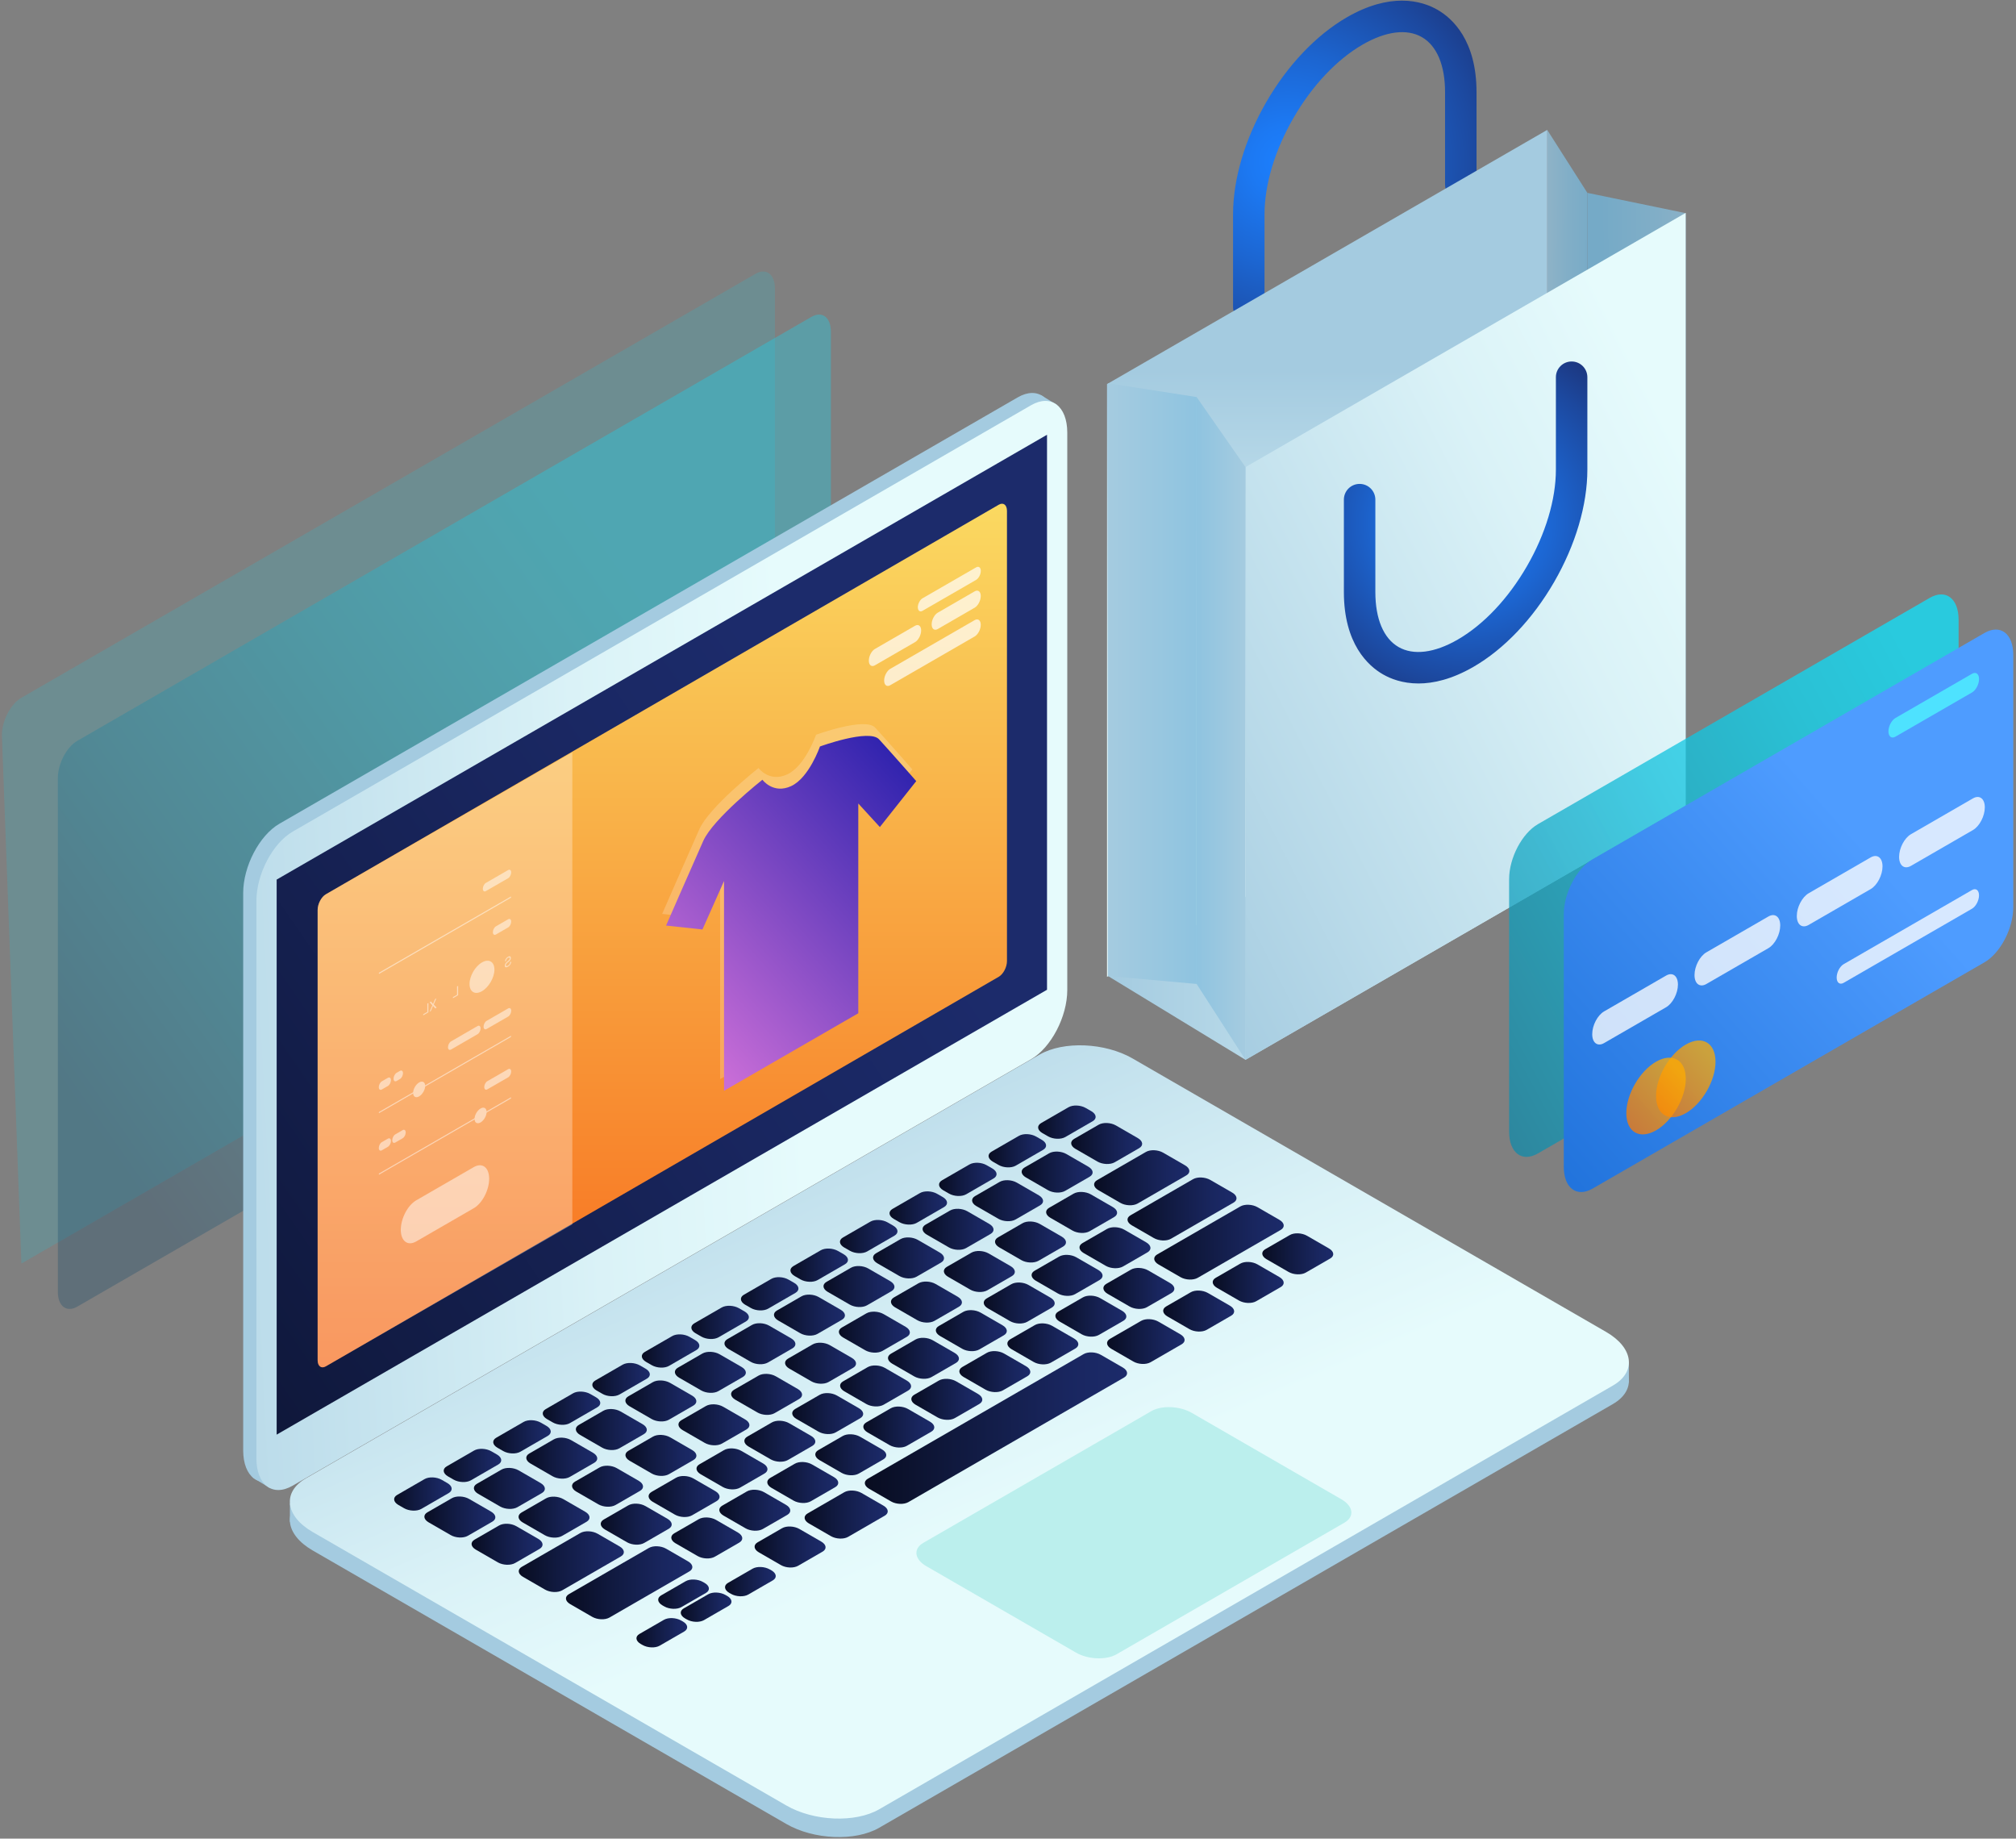 <?xml version="1.0" encoding="UTF-8"?>
<svg width="567px" height="517px" viewBox="0 0 567 517" version="1.1" xmlns="http://www.w3.org/2000/svg" xmlns:xlink="http://www.w3.org/1999/xlink">
    <rect x="0" y="0" width="567" height="517" fill="#808080" stroke="none"/>
    <!-- Generator: Sketch 52.4 (67378) - http://www.bohemiancoding.com/sketch -->
    <title>laptop</title>
    <desc>Created with Sketch.</desc>
    <defs>
        <linearGradient x1="25.578%" y1="27.965%" x2="90.865%" y2="86.865%" id="linearGradient-1">
            <stop stop-color="#0BE4FF" offset="0%"></stop>
            <stop stop-color="#0CD8F3" offset="13.09%"></stop>
            <stop stop-color="#0EB7D4" offset="36.94%"></stop>
            <stop stop-color="#1183A3" offset="68.59%"></stop>
            <stop stop-color="#15486B" offset="100%"></stop>
        </linearGradient>
        <linearGradient x1="33.516%" y1="48.872%" x2="133.094%" y2="55.683%" id="linearGradient-2">
            <stop stop-color="#E6FBFC" offset="0%"></stop>
            <stop stop-color="#DAF2F7" offset="26.02%"></stop>
            <stop stop-color="#B9DAE9" offset="73.24%"></stop>
            <stop stop-color="#A4CBE0" offset="100%"></stop>
        </linearGradient>
        <linearGradient x1="28.794%" y1="30.955%" x2="135.337%" y2="126.628%" id="linearGradient-3">
            <stop stop-color="#1C2B6B" offset="0%"></stop>
            <stop stop-color="#19265F" offset="23.25%"></stop>
            <stop stop-color="#10193E" offset="65.42%"></stop>
            <stop stop-color="#080C1F" offset="100%"></stop>
        </linearGradient>
        <linearGradient x1="43.55%" y1="58.546%" x2="86.174%" y2="2.082%" id="linearGradient-4">
            <stop stop-color="#E6FBFC" offset="0%"></stop>
            <stop stop-color="#DAF2F7" offset="26.02%"></stop>
            <stop stop-color="#B9DAE9" offset="73.24%"></stop>
            <stop stop-color="#A4CBE0" offset="100%"></stop>
        </linearGradient>
        <linearGradient x1="0.023%" y1="50.04%" x2="100.049%" y2="50.04%" id="linearGradient-5">
            <stop stop-color="#1C2B6B" offset="0%"></stop>
            <stop stop-color="#19265F" offset="23.25%"></stop>
            <stop stop-color="#10193E" offset="65.42%"></stop>
            <stop stop-color="#080C1F" offset="100%"></stop>
        </linearGradient>
        <linearGradient x1="-0.017%" y1="49.992%" x2="100.033%" y2="49.992%" id="linearGradient-6">
            <stop stop-color="#1C2B6B" offset="0%"></stop>
            <stop stop-color="#19265F" offset="23.25%"></stop>
            <stop stop-color="#10193E" offset="65.42%"></stop>
            <stop stop-color="#080C1F" offset="100%"></stop>
        </linearGradient>
        <linearGradient x1="-0.001%" y1="50.013%" x2="100.037%" y2="50.013%" id="linearGradient-7">
            <stop stop-color="#1C2B6B" offset="0%"></stop>
            <stop stop-color="#19265F" offset="23.25%"></stop>
            <stop stop-color="#10193E" offset="65.42%"></stop>
            <stop stop-color="#080C1F" offset="100%"></stop>
        </linearGradient>
        <linearGradient x1="-0.026%" y1="50.015%" x2="100.018%" y2="50.015%" id="linearGradient-8">
            <stop stop-color="#1C2B6B" offset="0%"></stop>
            <stop stop-color="#19265F" offset="23.25%"></stop>
            <stop stop-color="#10193E" offset="65.42%"></stop>
            <stop stop-color="#080C1F" offset="100%"></stop>
        </linearGradient>
        <linearGradient x1="-0.013%" y1="50.003%" x2="100.021%" y2="50.003%" id="linearGradient-9">
            <stop stop-color="#1C2B6B" offset="0%"></stop>
            <stop stop-color="#19265F" offset="23.25%"></stop>
            <stop stop-color="#10193E" offset="65.42%"></stop>
            <stop stop-color="#080C1F" offset="100%"></stop>
        </linearGradient>
        <linearGradient x1="0.001%" y1="50.049%" x2="100.052%" y2="50.049%" id="linearGradient-10">
            <stop stop-color="#1C2B6B" offset="0%"></stop>
            <stop stop-color="#19265F" offset="23.25%"></stop>
            <stop stop-color="#10193E" offset="65.42%"></stop>
            <stop stop-color="#080C1F" offset="100%"></stop>
        </linearGradient>
        <linearGradient x1="-0.016%" y1="50.041%" x2="100.035%" y2="50.041%" id="linearGradient-11">
            <stop stop-color="#1C2B6B" offset="0%"></stop>
            <stop stop-color="#19265F" offset="23.25%"></stop>
            <stop stop-color="#10193E" offset="65.42%"></stop>
            <stop stop-color="#080C1F" offset="100%"></stop>
        </linearGradient>
        <linearGradient x1="0.012%" y1="49.99%" x2="100.062%" y2="49.99%" id="linearGradient-12">
            <stop stop-color="#1C2B6B" offset="0%"></stop>
            <stop stop-color="#19265F" offset="23.25%"></stop>
            <stop stop-color="#10193E" offset="65.42%"></stop>
            <stop stop-color="#080C1F" offset="100%"></stop>
        </linearGradient>
        <linearGradient x1="0.012%" y1="49.982%" x2="100.062%" y2="49.982%" id="linearGradient-13">
            <stop stop-color="#1C2B6B" offset="0%"></stop>
            <stop stop-color="#19265F" offset="23.25%"></stop>
            <stop stop-color="#10193E" offset="65.42%"></stop>
            <stop stop-color="#080C1F" offset="100%"></stop>
        </linearGradient>
        <linearGradient x1="0.004%" y1="49.981%" x2="100.055%" y2="49.981%" id="linearGradient-14">
            <stop stop-color="#1C2B6B" offset="0%"></stop>
            <stop stop-color="#19265F" offset="23.25%"></stop>
            <stop stop-color="#10193E" offset="65.42%"></stop>
            <stop stop-color="#080C1F" offset="100%"></stop>
        </linearGradient>
        <linearGradient x1="-0.002%" y1="49.992%" x2="100.048%" y2="49.992%" id="linearGradient-15">
            <stop stop-color="#1C2B6B" offset="0%"></stop>
            <stop stop-color="#19265F" offset="23.25%"></stop>
            <stop stop-color="#10193E" offset="65.42%"></stop>
            <stop stop-color="#080C1F" offset="100%"></stop>
        </linearGradient>
        <linearGradient x1="-0.01%" y1="49.98%" x2="100.041%" y2="49.98%" id="linearGradient-16">
            <stop stop-color="#1C2B6B" offset="0%"></stop>
            <stop stop-color="#19265F" offset="23.25%"></stop>
            <stop stop-color="#10193E" offset="65.42%"></stop>
            <stop stop-color="#080C1F" offset="100%"></stop>
        </linearGradient>
        <linearGradient x1="-0.017%" y1="49.98%" x2="100.034%" y2="49.98%" id="linearGradient-17">
            <stop stop-color="#1C2B6B" offset="0%"></stop>
            <stop stop-color="#19265F" offset="23.25%"></stop>
            <stop stop-color="#10193E" offset="65.42%"></stop>
            <stop stop-color="#080C1F" offset="100%"></stop>
        </linearGradient>
        <linearGradient x1="-0.024%" y1="49.992%" x2="100.027%" y2="49.992%" id="linearGradient-18">
            <stop stop-color="#1C2B6B" offset="0%"></stop>
            <stop stop-color="#19265F" offset="23.25%"></stop>
            <stop stop-color="#10193E" offset="65.42%"></stop>
            <stop stop-color="#080C1F" offset="100%"></stop>
        </linearGradient>
        <linearGradient x1="-0.031%" y1="49.991%" x2="100.02%" y2="49.991%" id="linearGradient-19">
            <stop stop-color="#1C2B6B" offset="0%"></stop>
            <stop stop-color="#19265F" offset="23.25%"></stop>
            <stop stop-color="#10193E" offset="65.42%"></stop>
            <stop stop-color="#080C1F" offset="100%"></stop>
        </linearGradient>
        <linearGradient x1="-0.038%" y1="49.978%" x2="100.013%" y2="49.978%" id="linearGradient-20">
            <stop stop-color="#1C2B6B" offset="0%"></stop>
            <stop stop-color="#19265F" offset="23.25%"></stop>
            <stop stop-color="#10193E" offset="65.42%"></stop>
            <stop stop-color="#080C1F" offset="100%"></stop>
        </linearGradient>
        <linearGradient x1="-0.049%" y1="50.055%" x2="100.009%" y2="50.055%" id="linearGradient-21">
            <stop stop-color="#1C2B6B" offset="0%"></stop>
            <stop stop-color="#19265F" offset="23.25%"></stop>
            <stop stop-color="#10193E" offset="65.42%"></stop>
            <stop stop-color="#080C1F" offset="100%"></stop>
        </linearGradient>
        <linearGradient x1="-0.006%" y1="49.988%" x2="100.044%" y2="49.988%" id="linearGradient-22">
            <stop stop-color="#1C2B6B" offset="0%"></stop>
            <stop stop-color="#19265F" offset="23.25%"></stop>
            <stop stop-color="#10193E" offset="65.42%"></stop>
            <stop stop-color="#080C1F" offset="100%"></stop>
        </linearGradient>
        <linearGradient x1="-0.026%" y1="49.952%" x2="100.027%" y2="49.952%" id="linearGradient-23">
            <stop stop-color="#1C2B6B" offset="0%"></stop>
            <stop stop-color="#19265F" offset="23.25%"></stop>
            <stop stop-color="#10193E" offset="65.42%"></stop>
            <stop stop-color="#080C1F" offset="100%"></stop>
        </linearGradient>
        <linearGradient x1="-0.013%" y1="49.987%" x2="100.04%" y2="49.987%" id="linearGradient-24">
            <stop stop-color="#1C2B6B" offset="0%"></stop>
            <stop stop-color="#19265F" offset="23.25%"></stop>
            <stop stop-color="#10193E" offset="65.42%"></stop>
            <stop stop-color="#080C1F" offset="100%"></stop>
        </linearGradient>
        <linearGradient x1="-0.004%" y1="50%" x2="100.05%" y2="50%" id="linearGradient-25">
            <stop stop-color="#1C2B6B" offset="0%"></stop>
            <stop stop-color="#19265F" offset="23.25%"></stop>
            <stop stop-color="#10193E" offset="65.42%"></stop>
            <stop stop-color="#080C1F" offset="100%"></stop>
        </linearGradient>
        <linearGradient x1="-0.057%" y1="50.032%" x2="99.997%" y2="50.032%" id="linearGradient-26">
            <stop stop-color="#1C2B6B" offset="0%"></stop>
            <stop stop-color="#19265F" offset="23.25%"></stop>
            <stop stop-color="#10193E" offset="65.42%"></stop>
            <stop stop-color="#080C1F" offset="100%"></stop>
        </linearGradient>
        <linearGradient x1="0.01%" y1="49.978%" x2="100.06%" y2="49.978%" id="linearGradient-27">
            <stop stop-color="#1C2B6B" offset="0%"></stop>
            <stop stop-color="#19265F" offset="23.25%"></stop>
            <stop stop-color="#10193E" offset="65.42%"></stop>
            <stop stop-color="#080C1F" offset="100%"></stop>
        </linearGradient>
        <linearGradient x1="0.002%" y1="49.99%" x2="100.053%" y2="49.99%" id="linearGradient-28">
            <stop stop-color="#1C2B6B" offset="0%"></stop>
            <stop stop-color="#19265F" offset="23.25%"></stop>
            <stop stop-color="#10193E" offset="65.42%"></stop>
            <stop stop-color="#080C1F" offset="100%"></stop>
        </linearGradient>
        <linearGradient x1="-0.024%" y1="49.986%" x2="100.026%" y2="49.986%" id="linearGradient-29">
            <stop stop-color="#1C2B6B" offset="0%"></stop>
            <stop stop-color="#19265F" offset="23.25%"></stop>
            <stop stop-color="#10193E" offset="65.42%"></stop>
            <stop stop-color="#080C1F" offset="100%"></stop>
        </linearGradient>
        <linearGradient x1="-0.006%" y1="49.981%" x2="100.044%" y2="49.981%" id="linearGradient-30">
            <stop stop-color="#1C2B6B" offset="0%"></stop>
            <stop stop-color="#19265F" offset="23.25%"></stop>
            <stop stop-color="#10193E" offset="65.42%"></stop>
            <stop stop-color="#080C1F" offset="100%"></stop>
        </linearGradient>
        <linearGradient x1="-0.042%" y1="49.989%" x2="100.008%" y2="49.989%" id="linearGradient-31">
            <stop stop-color="#1C2B6B" offset="0%"></stop>
            <stop stop-color="#19265F" offset="23.25%"></stop>
            <stop stop-color="#10193E" offset="65.42%"></stop>
            <stop stop-color="#080C1F" offset="100%"></stop>
        </linearGradient>
        <linearGradient x1="-0.023%" y1="49.989%" x2="100.027%" y2="49.989%" id="linearGradient-32">
            <stop stop-color="#1C2B6B" offset="0%"></stop>
            <stop stop-color="#19265F" offset="23.25%"></stop>
            <stop stop-color="#10193E" offset="65.42%"></stop>
            <stop stop-color="#080C1F" offset="100%"></stop>
        </linearGradient>
        <linearGradient x1="-0.005%" y1="49.985%" x2="100.045%" y2="49.985%" id="linearGradient-33">
            <stop stop-color="#1C2B6B" offset="0%"></stop>
            <stop stop-color="#19265F" offset="23.25%"></stop>
            <stop stop-color="#10193E" offset="65.42%"></stop>
            <stop stop-color="#080C1F" offset="100%"></stop>
        </linearGradient>
        <linearGradient x1="-0.041%" y1="49.992%" x2="100.009%" y2="49.992%" id="linearGradient-34">
            <stop stop-color="#1C2B6B" offset="0%"></stop>
            <stop stop-color="#19265F" offset="23.25%"></stop>
            <stop stop-color="#10193E" offset="65.42%"></stop>
            <stop stop-color="#080C1F" offset="100%"></stop>
        </linearGradient>
        <linearGradient x1="-0.023%" y1="49.988%" x2="100.027%" y2="49.988%" id="linearGradient-35">
            <stop stop-color="#1C2B6B" offset="0%"></stop>
            <stop stop-color="#19265F" offset="23.25%"></stop>
            <stop stop-color="#10193E" offset="65.42%"></stop>
            <stop stop-color="#080C1F" offset="100%"></stop>
        </linearGradient>
        <linearGradient x1="-0.005%" y1="49.972%" x2="100.046%" y2="49.972%" id="linearGradient-36">
            <stop stop-color="#1C2B6B" offset="0%"></stop>
            <stop stop-color="#19265F" offset="23.25%"></stop>
            <stop stop-color="#10193E" offset="65.42%"></stop>
            <stop stop-color="#080C1F" offset="100%"></stop>
        </linearGradient>
        <linearGradient x1="-0.041%" y1="50.027%" x2="100.01%" y2="50.027%" id="linearGradient-37">
            <stop stop-color="#1C2B6B" offset="0%"></stop>
            <stop stop-color="#19265F" offset="23.25%"></stop>
            <stop stop-color="#10193E" offset="65.42%"></stop>
            <stop stop-color="#080C1F" offset="100%"></stop>
        </linearGradient>
        <linearGradient x1="-0.022%" y1="50.022%" x2="100.029%" y2="50.022%" id="linearGradient-38">
            <stop stop-color="#1C2B6B" offset="0%"></stop>
            <stop stop-color="#19265F" offset="23.25%"></stop>
            <stop stop-color="#10193E" offset="65.42%"></stop>
            <stop stop-color="#080C1F" offset="100%"></stop>
        </linearGradient>
        <linearGradient x1="-0.002%" y1="50.017%" x2="100.012%" y2="50.017%" id="linearGradient-39">
            <stop stop-color="#1C2B6B" offset="0%"></stop>
            <stop stop-color="#19265F" offset="23.25%"></stop>
            <stop stop-color="#10193E" offset="65.42%"></stop>
            <stop stop-color="#080C1F" offset="100%"></stop>
        </linearGradient>
        <linearGradient x1="-0.015%" y1="49.997%" x2="100.019%" y2="49.997%" id="linearGradient-40">
            <stop stop-color="#1C2B6B" offset="0%"></stop>
            <stop stop-color="#19265F" offset="23.25%"></stop>
            <stop stop-color="#10193E" offset="65.42%"></stop>
            <stop stop-color="#080C1F" offset="100%"></stop>
        </linearGradient>
        <linearGradient x1="0.012%" y1="49.986%" x2="100.062%" y2="49.986%" id="linearGradient-41">
            <stop stop-color="#1C2B6B" offset="0%"></stop>
            <stop stop-color="#19265F" offset="23.25%"></stop>
            <stop stop-color="#10193E" offset="65.42%"></stop>
            <stop stop-color="#080C1F" offset="100%"></stop>
        </linearGradient>
        <linearGradient x1="-0.015%" y1="50.049%" x2="100.035%" y2="50.049%" id="linearGradient-42">
            <stop stop-color="#1C2B6B" offset="0%"></stop>
            <stop stop-color="#19265F" offset="23.25%"></stop>
            <stop stop-color="#10193E" offset="65.42%"></stop>
            <stop stop-color="#080C1F" offset="100%"></stop>
        </linearGradient>
        <linearGradient x1="0.001%" y1="50.009%" x2="100.051%" y2="50.009%" id="linearGradient-43">
            <stop stop-color="#1C2B6B" offset="0%"></stop>
            <stop stop-color="#19265F" offset="23.25%"></stop>
            <stop stop-color="#10193E" offset="65.42%"></stop>
            <stop stop-color="#080C1F" offset="100%"></stop>
        </linearGradient>
        <linearGradient x1="-0.007%" y1="49.988%" x2="100.043%" y2="49.988%" id="linearGradient-44">
            <stop stop-color="#1C2B6B" offset="0%"></stop>
            <stop stop-color="#19265F" offset="23.25%"></stop>
            <stop stop-color="#10193E" offset="65.42%"></stop>
            <stop stop-color="#080C1F" offset="100%"></stop>
        </linearGradient>
        <linearGradient x1="-0.021%" y1="50.01%" x2="100.03%" y2="50.01%" id="linearGradient-45">
            <stop stop-color="#1C2B6B" offset="0%"></stop>
            <stop stop-color="#19265F" offset="23.25%"></stop>
            <stop stop-color="#10193E" offset="65.42%"></stop>
            <stop stop-color="#080C1F" offset="100%"></stop>
        </linearGradient>
        <linearGradient x1="-0.01%" y1="50.031%" x2="100.041%" y2="50.031%" id="linearGradient-46">
            <stop stop-color="#1C2B6B" offset="0%"></stop>
            <stop stop-color="#19265F" offset="23.25%"></stop>
            <stop stop-color="#10193E" offset="65.42%"></stop>
            <stop stop-color="#080C1F" offset="100%"></stop>
        </linearGradient>
        <linearGradient x1="-0.005%" y1="49.991%" x2="100.046%" y2="49.991%" id="linearGradient-47">
            <stop stop-color="#1C2B6B" offset="0%"></stop>
            <stop stop-color="#19265F" offset="23.25%"></stop>
            <stop stop-color="#10193E" offset="65.42%"></stop>
            <stop stop-color="#080C1F" offset="100%"></stop>
        </linearGradient>
        <linearGradient x1="0.005%" y1="50.023%" x2="100.055%" y2="50.023%" id="linearGradient-48">
            <stop stop-color="#1C2B6B" offset="0%"></stop>
            <stop stop-color="#19265F" offset="23.25%"></stop>
            <stop stop-color="#10193E" offset="65.42%"></stop>
            <stop stop-color="#080C1F" offset="100%"></stop>
        </linearGradient>
        <linearGradient x1="-0.023%" y1="50.026%" x2="100.027%" y2="50.026%" id="linearGradient-49">
            <stop stop-color="#1C2B6B" offset="0%"></stop>
            <stop stop-color="#19265F" offset="23.25%"></stop>
            <stop stop-color="#10193E" offset="65.42%"></stop>
            <stop stop-color="#080C1F" offset="100%"></stop>
        </linearGradient>
        <linearGradient x1="0%" y1="49.987%" x2="100.05%" y2="49.987%" id="linearGradient-50">
            <stop stop-color="#1C2B6B" offset="0%"></stop>
            <stop stop-color="#19265F" offset="23.25%"></stop>
            <stop stop-color="#10193E" offset="65.42%"></stop>
            <stop stop-color="#080C1F" offset="100%"></stop>
        </linearGradient>
        <linearGradient x1="0.006%" y1="50.011%" x2="100.056%" y2="50.011%" id="linearGradient-51">
            <stop stop-color="#1C2B6B" offset="0%"></stop>
            <stop stop-color="#19265F" offset="23.25%"></stop>
            <stop stop-color="#10193E" offset="65.42%"></stop>
            <stop stop-color="#080C1F" offset="100%"></stop>
        </linearGradient>
        <linearGradient x1="-0.035%" y1="50.016%" x2="100.016%" y2="50.016%" id="linearGradient-52">
            <stop stop-color="#1C2B6B" offset="0%"></stop>
            <stop stop-color="#19265F" offset="23.25%"></stop>
            <stop stop-color="#10193E" offset="65.42%"></stop>
            <stop stop-color="#080C1F" offset="100%"></stop>
        </linearGradient>
        <linearGradient x1="-0.016%" y1="50.009%" x2="100.035%" y2="50.009%" id="linearGradient-53">
            <stop stop-color="#1C2B6B" offset="0%"></stop>
            <stop stop-color="#19265F" offset="23.25%"></stop>
            <stop stop-color="#10193E" offset="65.42%"></stop>
            <stop stop-color="#080C1F" offset="100%"></stop>
        </linearGradient>
        <linearGradient x1="0.011%" y1="50.014%" x2="100.061%" y2="50.014%" id="linearGradient-54">
            <stop stop-color="#1C2B6B" offset="0%"></stop>
            <stop stop-color="#19265F" offset="23.25%"></stop>
            <stop stop-color="#10193E" offset="65.42%"></stop>
            <stop stop-color="#080C1F" offset="100%"></stop>
        </linearGradient>
        <linearGradient x1="-0.024%" y1="49.995%" x2="100.025%" y2="49.995%" id="linearGradient-55">
            <stop stop-color="#1C2B6B" offset="0%"></stop>
            <stop stop-color="#19265F" offset="23.25%"></stop>
            <stop stop-color="#10193E" offset="65.42%"></stop>
            <stop stop-color="#080C1F" offset="100%"></stop>
        </linearGradient>
        <linearGradient x1="-0.006%" y1="49.974%" x2="100.044%" y2="49.974%" id="linearGradient-56">
            <stop stop-color="#1C2B6B" offset="0%"></stop>
            <stop stop-color="#19265F" offset="23.25%"></stop>
            <stop stop-color="#10193E" offset="65.42%"></stop>
            <stop stop-color="#080C1F" offset="100%"></stop>
        </linearGradient>
        <linearGradient x1="-0.039%" y1="49.984%" x2="100.026%" y2="49.984%" id="linearGradient-57">
            <stop stop-color="#1C2B6B" offset="0%"></stop>
            <stop stop-color="#19265F" offset="23.25%"></stop>
            <stop stop-color="#10193E" offset="65.42%"></stop>
            <stop stop-color="#080C1F" offset="100%"></stop>
        </linearGradient>
        <linearGradient x1="-0.004%" y1="49.997%" x2="100.015%" y2="49.997%" id="linearGradient-58">
            <stop stop-color="#1C2B6B" offset="0%"></stop>
            <stop stop-color="#19265F" offset="23.25%"></stop>
            <stop stop-color="#10193E" offset="65.42%"></stop>
            <stop stop-color="#080C1F" offset="100%"></stop>
        </linearGradient>
        <linearGradient x1="0.003%" y1="49.988%" x2="100.053%" y2="49.988%" id="linearGradient-59">
            <stop stop-color="#1C2B6B" offset="0%"></stop>
            <stop stop-color="#19265F" offset="23.25%"></stop>
            <stop stop-color="#10193E" offset="65.42%"></stop>
            <stop stop-color="#080C1F" offset="100%"></stop>
        </linearGradient>
        <linearGradient x1="-0.033%" y1="49.984%" x2="100.017%" y2="49.984%" id="linearGradient-60">
            <stop stop-color="#1C2B6B" offset="0%"></stop>
            <stop stop-color="#19265F" offset="23.25%"></stop>
            <stop stop-color="#10193E" offset="65.42%"></stop>
            <stop stop-color="#080C1F" offset="100%"></stop>
        </linearGradient>
        <linearGradient x1="-0.014%" y1="50.03%" x2="100.036%" y2="50.03%" id="linearGradient-61">
            <stop stop-color="#1C2B6B" offset="0%"></stop>
            <stop stop-color="#19265F" offset="23.25%"></stop>
            <stop stop-color="#10193E" offset="65.42%"></stop>
            <stop stop-color="#080C1F" offset="100%"></stop>
        </linearGradient>
        <linearGradient x1="0.005%" y1="50.009%" x2="100.055%" y2="50.009%" id="linearGradient-62">
            <stop stop-color="#1C2B6B" offset="0%"></stop>
            <stop stop-color="#19265F" offset="23.25%"></stop>
            <stop stop-color="#10193E" offset="65.42%"></stop>
            <stop stop-color="#080C1F" offset="100%"></stop>
        </linearGradient>
        <linearGradient x1="-0.032%" y1="50.001%" x2="100.019%" y2="50.001%" id="linearGradient-63">
            <stop stop-color="#1C2B6B" offset="0%"></stop>
            <stop stop-color="#19265F" offset="23.25%"></stop>
            <stop stop-color="#10193E" offset="65.42%"></stop>
            <stop stop-color="#080C1F" offset="100%"></stop>
        </linearGradient>
        <linearGradient x1="-0.013%" y1="49.996%" x2="100.037%" y2="49.996%" id="linearGradient-64">
            <stop stop-color="#1C2B6B" offset="0%"></stop>
            <stop stop-color="#19265F" offset="23.25%"></stop>
            <stop stop-color="#10193E" offset="65.42%"></stop>
            <stop stop-color="#080C1F" offset="100%"></stop>
        </linearGradient>
        <linearGradient x1="0.006%" y1="50.024%" x2="100.056%" y2="50.024%" id="linearGradient-65">
            <stop stop-color="#1C2B6B" offset="0%"></stop>
            <stop stop-color="#19265F" offset="23.25%"></stop>
            <stop stop-color="#10193E" offset="65.42%"></stop>
            <stop stop-color="#080C1F" offset="100%"></stop>
        </linearGradient>
        <linearGradient x1="-0.03%" y1="50.022%" x2="100.02%" y2="50.022%" id="linearGradient-66">
            <stop stop-color="#1C2B6B" offset="0%"></stop>
            <stop stop-color="#19265F" offset="23.25%"></stop>
            <stop stop-color="#10193E" offset="65.42%"></stop>
            <stop stop-color="#080C1F" offset="100%"></stop>
        </linearGradient>
        <linearGradient x1="-0.029%" y1="49.974%" x2="100.021%" y2="49.974%" id="linearGradient-67">
            <stop stop-color="#1C2B6B" offset="0%"></stop>
            <stop stop-color="#19265F" offset="23.25%"></stop>
            <stop stop-color="#10193E" offset="65.42%"></stop>
            <stop stop-color="#080C1F" offset="100%"></stop>
        </linearGradient>
        <linearGradient x1="-0.01%" y1="50.044%" x2="100.04%" y2="50.044%" id="linearGradient-68">
            <stop stop-color="#1C2B6B" offset="0%"></stop>
            <stop stop-color="#19265F" offset="23.25%"></stop>
            <stop stop-color="#10193E" offset="65.42%"></stop>
            <stop stop-color="#080C1F" offset="100%"></stop>
        </linearGradient>
        <linearGradient x1="-0.022%" y1="50.029%" x2="100.004%" y2="50.029%" id="linearGradient-69">
            <stop stop-color="#1C2B6B" offset="0%"></stop>
            <stop stop-color="#19265F" offset="23.25%"></stop>
            <stop stop-color="#10193E" offset="65.42%"></stop>
            <stop stop-color="#080C1F" offset="100%"></stop>
        </linearGradient>
        <linearGradient x1="0.001%" y1="49.989%" x2="100.027%" y2="49.989%" id="linearGradient-70">
            <stop stop-color="#1C2B6B" offset="0%"></stop>
            <stop stop-color="#19265F" offset="23.25%"></stop>
            <stop stop-color="#10193E" offset="65.42%"></stop>
            <stop stop-color="#080C1F" offset="100%"></stop>
        </linearGradient>
        <linearGradient x1="0.024%" y1="49.983%" x2="100.051%" y2="49.983%" id="linearGradient-71">
            <stop stop-color="#1C2B6B" offset="0%"></stop>
            <stop stop-color="#19265F" offset="23.25%"></stop>
            <stop stop-color="#10193E" offset="65.42%"></stop>
            <stop stop-color="#080C1F" offset="100%"></stop>
        </linearGradient>
        <linearGradient x1="-0.02%" y1="50.054%" x2="100.006%" y2="50.054%" id="linearGradient-72">
            <stop stop-color="#1C2B6B" offset="0%"></stop>
            <stop stop-color="#19265F" offset="23.25%"></stop>
            <stop stop-color="#10193E" offset="65.42%"></stop>
            <stop stop-color="#080C1F" offset="100%"></stop>
        </linearGradient>
        <linearGradient x1="0.003%" y1="50.044%" x2="100.03%" y2="50.044%" id="linearGradient-73">
            <stop stop-color="#1C2B6B" offset="0%"></stop>
            <stop stop-color="#19265F" offset="23.25%"></stop>
            <stop stop-color="#10193E" offset="65.42%"></stop>
            <stop stop-color="#080C1F" offset="100%"></stop>
        </linearGradient>
        <linearGradient x1="0.026%" y1="50.005%" x2="100.053%" y2="50.005%" id="linearGradient-74">
            <stop stop-color="#1C2B6B" offset="0%"></stop>
            <stop stop-color="#19265F" offset="23.25%"></stop>
            <stop stop-color="#10193E" offset="65.42%"></stop>
            <stop stop-color="#080C1F" offset="100%"></stop>
        </linearGradient>
        <linearGradient x1="-0.018%" y1="50.014%" x2="100.008%" y2="50.014%" id="linearGradient-75">
            <stop stop-color="#1C2B6B" offset="0%"></stop>
            <stop stop-color="#19265F" offset="23.25%"></stop>
            <stop stop-color="#10193E" offset="65.42%"></stop>
            <stop stop-color="#080C1F" offset="100%"></stop>
        </linearGradient>
        <linearGradient x1="0.004%" y1="50.047%" x2="100.031%" y2="50.047%" id="linearGradient-76">
            <stop stop-color="#1C2B6B" offset="0%"></stop>
            <stop stop-color="#19265F" offset="23.25%"></stop>
            <stop stop-color="#10193E" offset="65.42%"></stop>
            <stop stop-color="#080C1F" offset="100%"></stop>
        </linearGradient>
        <linearGradient x1="0.028%" y1="50.06%" x2="100.054%" y2="50.06%" id="linearGradient-77">
            <stop stop-color="#1C2B6B" offset="0%"></stop>
            <stop stop-color="#19265F" offset="23.25%"></stop>
            <stop stop-color="#10193E" offset="65.42%"></stop>
            <stop stop-color="#080C1F" offset="100%"></stop>
        </linearGradient>
        <linearGradient x1="-0.016%" y1="50.035%" x2="100.01%" y2="50.035%" id="linearGradient-78">
            <stop stop-color="#1C2B6B" offset="0%"></stop>
            <stop stop-color="#19265F" offset="23.25%"></stop>
            <stop stop-color="#10193E" offset="65.42%"></stop>
            <stop stop-color="#080C1F" offset="100%"></stop>
        </linearGradient>
        <linearGradient x1="0.006%" y1="49.995%" x2="100.033%" y2="49.995%" id="linearGradient-79">
            <stop stop-color="#1C2B6B" offset="0%"></stop>
            <stop stop-color="#19265F" offset="23.25%"></stop>
            <stop stop-color="#10193E" offset="65.42%"></stop>
            <stop stop-color="#080C1F" offset="100%"></stop>
        </linearGradient>
        <linearGradient x1="0.03%" y1="49.99%" x2="100.056%" y2="49.99%" id="linearGradient-80">
            <stop stop-color="#1C2B6B" offset="0%"></stop>
            <stop stop-color="#19265F" offset="23.25%"></stop>
            <stop stop-color="#10193E" offset="65.42%"></stop>
            <stop stop-color="#080C1F" offset="100%"></stop>
        </linearGradient>
        <linearGradient x1="-0.014%" y1="50.06%" x2="100.012%" y2="50.06%" id="linearGradient-81">
            <stop stop-color="#1C2B6B" offset="0%"></stop>
            <stop stop-color="#19265F" offset="23.25%"></stop>
            <stop stop-color="#10193E" offset="65.42%"></stop>
            <stop stop-color="#080C1F" offset="100%"></stop>
        </linearGradient>
        <linearGradient x1="50%" y1="0%" x2="50%" y2="100%" id="linearGradient-82">
            <stop stop-color="#FAD961" offset="0%"></stop>
            <stop stop-color="#F76B1C" offset="100%"></stop>
        </linearGradient>
        <linearGradient x1="17.135%" y1="0%" x2="85.672%" y2="89.442%" id="linearGradient-83">
            <stop stop-color="#3023AE" offset="0%"></stop>
            <stop stop-color="#C86DD7" offset="100%"></stop>
        </linearGradient>
        <radialGradient cx="77.49%" cy="50.007%" fx="77.49%" fy="50.007%" r="110.394%" gradientTransform="translate(0.775,0.5),scale(1,0.756),rotate(180),translate(-0.775,-0.5)" id="radialGradient-84">
            <stop stop-color="#1C80FF" offset="0%"></stop>
            <stop stop-color="#1C79F3" offset="13.65%"></stop>
            <stop stop-color="#1C66D2" offset="38.52%"></stop>
            <stop stop-color="#1C489E" offset="71.54%"></stop>
            <stop stop-color="#1C2B6B" offset="100%"></stop>
        </radialGradient>
        <linearGradient x1="-19.268%" y1="54.32%" x2="115.776%" y2="45.901%" id="linearGradient-85">
            <stop stop-color="#75AAC7" offset="0%"></stop>
            <stop stop-color="#81AEC7" offset="50.17%"></stop>
            <stop stop-color="#92B4C7" offset="100%"></stop>
        </linearGradient>
        <linearGradient x1="79.941%" y1="53.764%" x2="-32.037%" y2="39.684%" id="linearGradient-86">
            <stop stop-color="#75AAC7" offset="0%"></stop>
            <stop stop-color="#81AEC7" offset="50.17%"></stop>
            <stop stop-color="#92B4C7" offset="100%"></stop>
        </linearGradient>
        <linearGradient x1="-0.003%" y1="50.001%" x2="100.003%" y2="50.001%" id="linearGradient-87">
            <stop stop-color="#E6FBFC" offset="0%"></stop>
            <stop stop-color="#DAF2F7" offset="26.02%"></stop>
            <stop stop-color="#B9DAE9" offset="73.24%"></stop>
            <stop stop-color="#A4CBE0" offset="100%"></stop>
        </linearGradient>
        <linearGradient x1="50%" y1="80.564%" x2="50%" y2="28.579%" id="linearGradient-88">
            <stop stop-color="#E6FBFC" offset="0%"></stop>
            <stop stop-color="#DAF2F7" offset="26.02%"></stop>
            <stop stop-color="#B9DAE9" offset="73.24%"></stop>
            <stop stop-color="#A4CBE0" offset="100%"></stop>
        </linearGradient>
        <linearGradient x1="14.067%" y1="14.556%" x2="103.528%" y2="102.808%" id="linearGradient-89">
            <stop stop-color="#E6FBFC" offset="0%"></stop>
            <stop stop-color="#DAF2F7" offset="26.02%"></stop>
            <stop stop-color="#B9DAE9" offset="73.24%"></stop>
            <stop stop-color="#A4CBE0" offset="100%"></stop>
        </linearGradient>
        <linearGradient x1="-71.995%" y1="50.002%" x2="95.373%" y2="50.002%" id="linearGradient-90">
            <stop stop-color="#84C0E0" offset="0%"></stop>
            <stop stop-color="#90C4E0" offset="46.43%"></stop>
            <stop stop-color="#A4CBE0" offset="100%"></stop>
        </linearGradient>
        <linearGradient x1="172.028%" y1="50%" x2="4.631%" y2="50%" id="linearGradient-91">
            <stop stop-color="#84C0E0" offset="0%"></stop>
            <stop stop-color="#90C4E0" offset="46.43%"></stop>
            <stop stop-color="#A4CBE0" offset="100%"></stop>
        </linearGradient>
        <radialGradient cx="50.011%" cy="49.994%" fx="50.011%" fy="49.994%" r="91.836%" gradientTransform="translate(0.5,0.5),scale(1,0.756),translate(-0.5,-0.5)" id="radialGradient-92">
            <stop stop-color="#1C80FF" offset="0%"></stop>
            <stop stop-color="#1C79F3" offset="13.65%"></stop>
            <stop stop-color="#1C66D2" offset="38.52%"></stop>
            <stop stop-color="#1C489E" offset="71.54%"></stop>
            <stop stop-color="#1C2B6B" offset="100%"></stop>
        </radialGradient>
        <linearGradient x1="6.105%" y1="19.537%" x2="160.584%" y2="126.753%" id="linearGradient-93">
            <stop stop-color="#0BE4FF" offset="0%"></stop>
            <stop stop-color="#0CD8F3" offset="13.09%"></stop>
            <stop stop-color="#0EB7D4" offset="36.94%"></stop>
            <stop stop-color="#1183A3" offset="68.59%"></stop>
            <stop stop-color="#15486B" offset="100%"></stop>
        </linearGradient>
        <linearGradient x1="36.905%" y1="35.152%" x2="108.941%" y2="116.822%" id="linearGradient-94">
            <stop stop-color="#4E9CFF" offset="0%"></stop>
            <stop stop-color="#176AD4" offset="100%"></stop>
        </linearGradient>
        <linearGradient x1="23.14%" y1="13.796%" x2="117.864%" y2="141.166%" id="linearGradient-95">
            <stop stop-color="#FFAC00" offset="0%"></stop>
            <stop stop-color="#FF5E00" offset="99.87%"></stop>
        </linearGradient>
        <linearGradient x1="23.111%" y1="13.782%" x2="117.836%" y2="141.153%" id="linearGradient-96">
            <stop stop-color="#FFAC00" offset="0%"></stop>
            <stop stop-color="#FF5E00" offset="99.87%"></stop>
        </linearGradient>
    </defs>
    <g id="Page-1" stroke="none" stroke-width="1" fill="none" fill-rule="evenodd">
        <g id="Web-Dev" transform="translate(-100, -630)">
            <g id="laptop" transform="translate(383.274, 888.69) scale(-1, 1) translate(-383.274, -888.69) translate(99.774, 629.69)">
                <g id="Group" transform="translate(332.71, 76.11)">
                    <path d="M233.527,130.877 C233.527,126.843 231.07,122.157 228.047,120.406 L21.594,1.207 C18.571,-0.544 16.114,1.316 16.114,5.349 L16.114,149.828 C16.114,153.862 18.571,158.548 21.594,160.299 L228.047,279.498" id="Path" fill="#26C6DA" opacity="0.2"></path>
                    <path d="M0.381,17.451 L0.381,161.93 C0.381,165.963 2.838,170.65 5.86,172.4 L212.314,291.599 C215.337,293.35 217.794,291.491 217.794,287.457 L217.794,142.978 C217.794,138.944 215.337,134.258 212.314,132.508 L5.86,13.308 C2.838,11.569 0.381,13.417 0.381,17.451 Z" id="Path" fill="url(#linearGradient-1)" opacity="0.3"></path>
                </g>
                <g id="Group" transform="translate(108.641, 109.816)">
                    <polygon id="Path" fill="#A4CBE0" points="165.398 1.577 160.81 4.382 163.104 4.719 166.312 2.392"></polygon>
                    <polygon id="Path" fill="#A4CBE0" points="387.009 305.973 382.269 308.898 380.779 307.245 387.009 303.44"></polygon>
                    <polygon id="Path" fill="#A4CBE0" points="376.593 313.171 376.593 318.379 373.701 321.076 368.841 314.345"></polygon>
                    <polygon id="Path" fill="#A4CBE0" points="0.011 273.518 0.011 279.172 3.621 281.411 8.416 275.605"></polygon>
                    <path d="M379.539,306.017 L171.879,186.122 C166.246,182.871 161.68,174.151 161.68,166.638 L161.68,9.927 C161.68,2.414 166.246,-1.033 171.879,2.218 L379.539,122.113 C385.172,125.364 389.738,134.084 389.738,141.597 L389.738,298.319 C389.727,305.821 385.161,309.268 379.539,306.017 Z" id="Path" fill="#A4CBE0"></path>
                    <path d="M375.821,308.246 L168.16,188.351 C162.528,185.1 157.961,176.38 157.961,168.866 L157.961,12.156 C157.961,4.654 162.528,1.196 168.16,4.447 L375.821,124.342 C381.453,127.593 386.02,136.313 386.02,143.826 L386.02,300.548 C386.02,308.05 381.453,311.497 375.821,308.246 Z" id="Path" fill="url(#linearGradient-2)"></path>
                    <polygon id="Path" fill="url(#linearGradient-3)" points="380.322 293.894 163.659 168.801 163.659 12.743 380.322 137.824"></polygon>
                    <path d="M210.88,404.449 L4.523,285.304 C-2.174,281.444 -1.326,274.692 6.394,270.223 L139.619,193.309 C147.349,188.851 159.038,188.362 165.735,192.221 L372.091,311.366 C378.789,315.226 377.941,321.978 370.221,326.447 L236.996,403.362 C229.266,407.83 217.577,408.309 210.88,404.449 Z" id="Path" fill="#A4CBE0"></path>
                    <path d="M210.88,399.252 L4.523,280.107 C-2.174,276.247 -1.326,269.495 6.394,265.026 L139.619,188.111 C147.349,183.654 159.038,183.164 165.735,187.024 L372.091,306.18 C378.789,310.04 377.941,316.792 370.221,321.261 L236.996,398.164 C229.266,402.633 217.577,403.111 210.88,399.252 Z" id="Path" fill="url(#linearGradient-4)"></path>
                    <g transform="translate(82.721, 201.148)" id="Path">
                        <path d="M75.795,9.068 L68.097,4.621 C66.857,3.903 67.009,2.653 68.445,1.816 L70.054,0.892 C71.489,0.065 73.664,-0.033 74.903,0.696 L82.601,5.143 C83.841,5.86 83.688,7.111 82.253,7.948 L80.644,8.872 C79.22,9.699 77.045,9.786 75.795,9.068 Z" fill="url(#linearGradient-5)"></path>
                        <path d="M61.91,16.168 L55.017,12.188 C53.777,11.471 53.929,10.22 55.365,9.383 L61.562,5.806 C62.997,4.98 65.172,4.882 66.411,5.6 L73.305,9.579 C74.544,10.297 74.392,11.547 72.957,12.384 L66.759,15.961 C65.324,16.788 63.15,16.886 61.91,16.168 Z" fill="url(#linearGradient-6)"></path>
                        <path d="M55.462,27.769 L41.741,19.843 C40.501,19.125 40.654,17.875 42.089,17.038 L48.286,13.461 C49.722,12.634 51.896,12.536 53.136,13.265 L66.857,21.191 C68.097,21.909 67.945,23.159 66.509,23.996 L60.312,27.574 C58.887,28.4 56.713,28.487 55.462,27.769 Z" fill="url(#linearGradient-7)"></path>
                        <path d="M46.068,37.664 L28.476,27.508 C27.237,26.791 27.389,25.54 28.824,24.703 L35.021,21.126 C36.457,20.3 38.631,20.202 39.871,20.919 L57.463,31.075 C58.703,31.792 58.55,33.043 57.115,33.88 L50.918,37.457 C49.482,38.294 47.308,38.392 46.068,37.664 Z" fill="url(#linearGradient-8)"></path>
                        <path d="M38.555,48.656 L15.2,35.174 C13.961,34.456 14.113,33.206 15.548,32.369 L21.746,28.791 C23.181,27.965 25.356,27.867 26.595,28.596 L49.95,42.078 C51.189,42.796 51.037,44.046 49.602,44.883 L43.404,48.46 C41.969,49.287 39.795,49.374 38.555,48.656 Z" fill="url(#linearGradient-9)"></path>
                        <path d="M75.838,24.203 L68.945,20.224 C67.705,19.506 67.858,18.256 69.293,17.418 L75.49,13.841 C76.926,13.015 79.1,12.917 80.34,13.635 L87.233,17.614 C88.473,18.332 88.32,19.582 86.885,20.419 L80.688,23.996 C79.263,24.834 77.089,24.921 75.838,24.203 Z" fill="url(#linearGradient-10)"></path>
                        <path d="M68.956,35.554 L62.062,31.575 C60.823,30.857 60.975,29.607 62.41,28.77 L68.608,25.192 C70.043,24.366 72.218,24.268 73.457,24.986 L80.35,28.965 C81.59,29.683 81.438,30.933 80.003,31.771 L73.805,35.348 C72.37,36.185 70.195,36.272 68.956,35.554 Z" fill="url(#linearGradient-11)"></path>
                        <path d="M59.572,45.47 L52.679,41.491 C51.44,40.773 51.592,39.523 53.027,38.686 L59.224,35.108 C60.66,34.282 62.834,34.184 64.074,34.913 L70.967,38.892 C72.207,39.61 72.054,40.86 70.619,41.697 L64.422,45.275 C62.997,46.101 60.823,46.188 59.572,45.47 Z" fill="url(#linearGradient-12)"></path>
                        <path d="M52.853,56.919 L45.96,52.94 C44.72,52.222 44.872,50.972 46.308,50.135 L52.505,46.558 C53.94,45.731 56.115,45.633 57.354,46.362 L64.248,50.341 C65.487,51.059 65.335,52.309 63.9,53.147 L57.702,56.724 C56.278,57.539 54.103,57.637 52.853,56.919 Z" fill="url(#linearGradient-13)"></path>
                        <path d="M66.357,64.715 L59.464,60.736 C58.224,60.018 58.376,58.768 59.812,57.931 L66.009,54.353 C67.444,53.527 69.619,53.429 70.858,54.158 L77.752,58.137 C78.991,58.855 78.839,60.105 77.404,60.942 L71.206,64.52 C69.782,65.335 67.607,65.433 66.357,64.715 Z" fill="url(#linearGradient-14)"></path>
                        <path d="M79.861,72.511 L72.968,68.532 C71.728,67.814 71.881,66.564 73.316,65.726 L79.513,62.149 C80.948,61.323 83.123,61.225 84.363,61.943 L91.256,65.922 C92.495,66.64 92.343,67.89 90.908,68.727 L84.71,72.305 C83.286,73.131 81.112,73.229 79.861,72.511 Z" fill="url(#linearGradient-15)"></path>
                        <path d="M93.365,80.307 L86.472,76.328 C85.232,75.61 85.385,74.36 86.82,73.522 L93.017,69.945 C94.453,69.119 96.627,69.021 97.867,69.749 L104.76,73.729 C106,74.447 105.847,75.697 104.412,76.534 L98.215,80.111 C96.779,80.927 94.616,81.025 93.365,80.307 Z" fill="url(#linearGradient-16)"></path>
                        <path d="M106.869,88.103 L99.976,84.123 C98.736,83.406 98.889,82.155 100.324,81.318 L106.521,77.741 C107.957,76.915 110.131,76.817 111.371,77.545 L118.264,81.525 C119.504,82.242 119.351,83.493 117.916,84.33 L111.719,87.907 C110.283,88.723 108.109,88.82 106.869,88.103 Z" fill="url(#linearGradient-17)"></path>
                        <path d="M120.373,95.899 L113.48,91.919 C112.241,91.202 112.393,89.951 113.828,89.114 L120.026,85.537 C121.461,84.71 123.635,84.613 124.875,85.33 L131.768,89.31 C133.008,90.027 132.856,91.278 131.42,92.115 L125.223,95.692 C123.788,96.518 121.613,96.616 120.373,95.899 Z" fill="url(#linearGradient-18)"></path>
                        <path d="M133.878,103.695 L126.984,99.715 C125.745,98.997 125.897,97.747 127.332,96.91 L133.53,93.333 C134.965,92.506 137.139,92.408 138.379,93.126 L145.272,97.106 C146.512,97.823 146.36,99.074 144.924,99.911 L138.727,103.488 C137.292,104.314 135.117,104.412 133.878,103.695 Z" fill="url(#linearGradient-19)"></path>
                        <path d="M147.382,111.49 L140.488,107.511 C139.249,106.793 139.401,105.543 140.836,104.706 L147.034,101.129 C148.469,100.302 150.644,100.204 151.883,100.933 L158.776,104.912 C160.016,105.63 159.864,106.88 158.429,107.717 L152.231,111.295 C150.796,112.11 148.621,112.208 147.382,111.49 Z" fill="url(#linearGradient-20)"></path>
                        <path d="M136.879,121.493 L126.571,115.535 C125.332,114.817 125.484,113.567 126.919,112.73 L133.116,109.153 C134.552,108.326 136.726,108.229 137.966,108.946 L148.273,114.904 C149.513,115.622 149.361,116.872 147.925,117.71 L141.728,121.287 C140.293,122.124 138.118,122.211 136.879,121.493 Z" fill="url(#linearGradient-21)"></path>
                        <path d="M150.948,129.626 L144.055,125.647 C142.815,124.929 142.967,123.679 144.403,122.842 L150.6,119.264 C152.035,118.438 154.21,118.34 155.449,119.058 L162.343,123.037 C163.582,123.755 163.43,125.005 161.995,125.843 L155.797,129.42 C154.362,130.257 152.198,130.344 150.948,129.626 Z" fill="url(#linearGradient-22)"></path>
                        <path d="M164.963,137.716 L158.07,133.736 C156.83,133.019 156.982,131.768 158.418,130.931 L158.918,130.648 C160.353,129.822 162.528,129.724 163.767,130.453 L170.66,134.432 C171.9,135.15 171.748,136.4 170.313,137.237 L169.812,137.52 C168.377,138.346 166.203,138.433 164.963,137.716 Z" fill="url(#linearGradient-23)"></path>
                        <path d="M183.762,141.239 L176.869,137.259 C175.629,136.541 175.782,135.291 177.217,134.454 L177.717,134.171 C179.152,133.345 181.327,133.247 182.566,133.965 L189.46,137.944 C190.699,138.662 190.547,139.912 189.112,140.749 L188.612,141.032 C187.176,141.869 185.013,141.956 183.762,141.239 Z" fill="url(#linearGradient-24)"></path>
                        <path d="M177.413,144.903 L170.519,140.923 C169.28,140.206 169.432,138.955 170.867,138.118 L171.367,137.835 C172.802,137.009 174.977,136.911 176.217,137.629 L183.11,141.608 C184.349,142.326 184.197,143.576 182.762,144.413 L182.262,144.696 C180.837,145.533 178.663,145.62 177.413,144.903 Z" fill="url(#linearGradient-25)"></path>
                        <path d="M189.873,152.09 L182.979,148.11 C181.74,147.393 181.892,146.142 183.327,145.305 L183.828,145.022 C185.263,144.196 187.437,144.098 188.677,144.816 L195.57,148.795 C196.81,149.513 196.658,150.763 195.222,151.6 L194.722,151.883 C193.287,152.72 191.112,152.807 189.873,152.09 Z" fill="url(#linearGradient-26)"></path>
                        <path d="M160.875,119.286 L153.982,115.307 C152.742,114.589 152.894,113.339 154.329,112.502 L160.527,108.924 C161.962,108.098 164.137,108 165.376,108.729 L172.27,112.708 C173.509,113.426 173.357,114.676 171.922,115.513 L165.724,119.09 C164.3,119.906 162.125,120.004 160.875,119.286 Z" fill="url(#linearGradient-27)"></path>
                        <path d="M174.379,127.082 L167.486,123.103 C166.246,122.385 166.398,121.135 167.834,120.297 L174.031,116.72 C175.466,115.894 177.641,115.796 178.88,116.514 L185.774,120.493 C187.013,121.211 186.861,122.461 185.426,123.298 L179.228,126.875 C177.804,127.702 175.629,127.8 174.379,127.082 Z" fill="url(#linearGradient-28)"></path>
                        <path d="M73.044,53.244 L66.151,49.265 C64.911,48.547 65.063,47.297 66.498,46.46 L72.696,42.883 C74.131,42.056 76.306,41.958 77.545,42.687 L84.439,46.666 C85.678,47.384 85.526,48.634 84.091,49.472 L77.893,53.049 C76.458,53.875 74.283,53.962 73.044,53.244 Z" fill="url(#linearGradient-29)"></path>
                        <path d="M86.505,61.019 L79.611,57.039 C78.372,56.321 78.524,55.071 79.959,54.234 L86.157,50.657 C87.592,49.83 89.766,49.732 91.006,50.461 L97.899,54.44 C99.139,55.158 98.987,56.408 97.551,57.246 L91.354,60.823 C89.919,61.649 87.755,61.736 86.505,61.019 Z" fill="url(#linearGradient-30)"></path>
                        <path d="M99.976,68.793 L93.083,64.813 C91.843,64.096 91.995,62.845 93.431,62.008 L99.628,58.431 C101.063,57.604 103.238,57.507 104.477,58.224 L111.371,62.204 C112.61,62.921 112.458,64.172 111.023,65.009 L104.825,68.586 C103.39,69.423 101.216,69.51 99.976,68.793 Z" fill="url(#linearGradient-31)"></path>
                        <path d="M113.437,76.567 L106.543,72.587 C105.304,71.87 105.456,70.619 106.891,69.782 L113.089,66.205 C114.524,65.379 116.698,65.281 117.938,66.009 L124.831,69.989 C126.071,70.706 125.919,71.957 124.483,72.794 L118.286,76.371 C116.851,77.186 114.676,77.284 113.437,76.567 Z" fill="url(#linearGradient-32)"></path>
                        <path d="M126.897,84.341 L120.004,80.361 C118.764,79.644 118.917,78.393 120.352,77.556 L126.549,73.979 C127.984,73.153 130.159,73.055 131.399,73.783 L138.292,77.763 C139.531,78.48 139.379,79.731 137.944,80.568 L131.747,84.145 C130.311,84.961 128.148,85.058 126.897,84.341 Z" fill="url(#linearGradient-33)"></path>
                        <path d="M140.369,92.115 L133.475,88.135 C132.236,87.418 132.388,86.167 133.823,85.33 L140.021,81.753 C141.456,80.927 143.631,80.829 144.87,81.546 L151.763,85.526 C153.003,86.244 152.851,87.494 151.416,88.331 L145.218,91.908 C143.783,92.735 141.608,92.833 140.369,92.115 Z" fill="url(#linearGradient-34)"></path>
                        <path d="M153.829,99.889 L146.936,95.91 C145.696,95.192 145.849,93.942 147.284,93.104 L153.481,89.527 C154.917,88.701 157.091,88.603 158.331,89.321 L165.224,93.3 C166.464,94.018 166.311,95.268 164.876,96.105 L158.679,99.682 C157.243,100.509 155.069,100.607 153.829,99.889 Z" fill="url(#linearGradient-35)"></path>
                        <path d="M167.29,107.663 L160.397,103.684 C159.157,102.966 159.309,101.716 160.744,100.878 L166.942,97.301 C168.377,96.475 170.552,96.377 171.791,97.106 L178.685,101.085 C179.924,101.803 179.772,103.053 178.337,103.89 L172.139,107.467 C170.704,108.283 168.54,108.381 167.29,107.663 Z" fill="url(#linearGradient-36)"></path>
                        <path d="M180.761,115.426 L173.868,111.447 C172.628,110.729 172.781,109.479 174.216,108.642 L180.413,105.064 C181.849,104.238 184.023,104.14 185.263,104.869 L192.156,108.848 C193.396,109.566 193.243,110.816 191.808,111.653 L185.611,115.231 C184.175,116.057 182.001,116.155 180.761,115.426 Z" fill="url(#linearGradient-37)"></path>
                        <path d="M194.222,123.2 L187.329,119.221 C186.089,118.503 186.241,117.253 187.677,116.416 L193.874,112.839 C195.309,112.012 197.484,111.914 198.723,112.643 L205.617,116.622 C206.856,117.34 206.704,118.59 205.269,119.428 L199.071,123.005 C197.636,123.831 195.461,123.929 194.222,123.2 Z" fill="url(#linearGradient-38)"></path>
                        <path d="M217.283,136.52 L200.789,126.995 C199.55,126.277 199.702,125.027 201.137,124.19 L207.335,120.613 C208.77,119.786 210.944,119.689 212.184,120.406 L228.678,129.931 C229.918,130.648 229.765,131.899 228.33,132.736 L222.133,136.313 C220.697,137.15 218.523,137.237 217.283,136.52 Z" fill="url(#linearGradient-39)"></path>
                        <path d="M204.008,144.185 L181.522,131.203 C180.283,130.485 180.435,129.235 181.87,128.398 L188.068,124.82 C189.503,123.994 191.678,123.896 192.917,124.614 L215.402,137.596 C216.642,138.314 216.49,139.564 215.054,140.401 L208.857,143.978 C207.422,144.805 205.247,144.903 204.008,144.185 Z" fill="url(#linearGradient-40)"></path>
                        <path d="M83.33,43.861 L76.436,39.882 C75.197,39.164 75.349,37.914 76.784,37.076 L82.982,33.499 C84.417,32.673 86.591,32.575 87.831,33.304 L94.724,37.283 C95.964,38.001 95.812,39.251 94.376,40.088 L88.179,43.665 C86.755,44.492 84.58,44.579 83.33,43.861 Z" fill="url(#linearGradient-41)"></path>
                        <path d="M97.714,52.157 L90.821,48.178 C89.582,47.46 89.734,46.21 91.169,45.372 L97.367,41.795 C98.802,40.969 100.976,40.871 102.216,41.589 L109.109,45.568 C110.349,46.286 110.196,47.536 108.761,48.373 L102.564,51.951 C101.129,52.788 98.954,52.875 97.714,52.157 Z" fill="url(#linearGradient-42)"></path>
                        <path d="M112.599,60.758 L105.706,56.778 C104.466,56.06 104.619,54.81 106.054,53.973 L112.251,50.396 C113.687,49.569 115.861,49.472 117.101,50.189 L123.994,54.169 C125.234,54.886 125.081,56.137 123.646,56.974 L117.449,60.551 C116.024,61.388 113.85,61.475 112.599,60.758 Z" fill="url(#linearGradient-43)"></path>
                        <path d="M127.245,69.217 L120.352,65.237 C119.112,64.52 119.264,63.269 120.7,62.432 L126.897,58.855 C128.332,58.028 130.507,57.931 131.747,58.648 L138.64,62.628 C139.879,63.345 139.727,64.596 138.292,65.433 L132.094,69.01 C130.659,69.836 128.496,69.934 127.245,69.217 Z" fill="url(#linearGradient-44)"></path>
                        <path d="M142.38,77.948 L135.487,73.968 C134.247,73.25 134.399,72 135.835,71.163 L142.032,67.586 C143.467,66.759 145.642,66.662 146.882,67.39 L153.775,71.369 C155.014,72.087 154.862,73.337 153.427,74.175 L147.229,77.752 C145.794,78.578 143.62,78.665 142.38,77.948 Z" fill="url(#linearGradient-45)"></path>
                        <path d="M157.559,86.711 L150.665,82.732 C149.426,82.014 149.578,80.764 151.013,79.926 L157.211,76.349 C158.646,75.523 160.821,75.425 162.06,76.143 L168.953,80.122 C170.193,80.84 170.041,82.09 168.606,82.927 L162.408,86.505 C160.973,87.342 158.809,87.429 157.559,86.711 Z" fill="url(#linearGradient-46)"></path>
                        <path d="M172.368,95.268 L165.474,91.289 C164.235,90.571 164.387,89.321 165.822,88.483 L172.02,84.906 C173.455,84.08 175.629,83.982 176.869,84.7 L183.762,88.679 C185.002,89.397 184.85,90.647 183.414,91.484 L177.217,95.061 C175.782,95.888 173.618,95.986 172.368,95.268 Z" fill="url(#linearGradient-47)"></path>
                        <path d="M187.274,103.868 L180.381,99.889 C179.141,99.171 179.294,97.921 180.729,97.084 L186.926,93.507 C188.362,92.68 190.536,92.582 191.776,93.311 L198.669,97.29 C199.909,98.008 199.756,99.258 198.321,100.096 L192.124,103.673 C190.699,104.499 188.525,104.586 187.274,103.868 Z" fill="url(#linearGradient-48)"></path>
                        <path d="M202.29,112.534 L195.396,108.555 C194.157,107.837 194.309,106.587 195.744,105.749 L201.942,102.172 C203.377,101.346 205.552,101.248 206.791,101.977 L213.684,105.956 C214.924,106.674 214.772,107.924 213.336,108.761 L207.139,112.338 C205.704,113.165 203.529,113.252 202.29,112.534 Z" fill="url(#linearGradient-49)"></path>
                        <path d="M217.338,121.232 L210.444,117.253 C209.205,116.535 209.357,115.285 210.792,114.448 L216.99,110.871 C218.425,110.044 220.6,109.946 221.839,110.664 L228.732,114.643 C229.972,115.361 229.82,116.611 228.385,117.449 L222.187,121.026 C220.763,121.852 218.588,121.95 217.338,121.232 Z" fill="url(#linearGradient-50)"></path>
                        <path d="M230.548,128.854 L223.655,124.875 C222.415,124.157 222.568,122.907 224.003,122.07 L230.2,118.492 C231.636,117.666 233.81,117.568 235.05,118.297 L241.943,122.276 C243.183,122.994 243.03,124.244 241.595,125.081 L235.398,128.659 C233.973,129.485 231.799,129.572 230.548,128.854 Z" fill="url(#linearGradient-51)"></path>
                        <path d="M89.777,32.249 L82.884,28.269 C81.644,27.552 81.797,26.301 83.232,25.464 L89.429,21.887 C90.865,21.061 93.039,20.963 94.279,21.691 L101.172,25.671 C102.412,26.388 102.259,27.639 100.824,28.476 L94.627,32.053 C93.191,32.88 91.017,32.967 89.777,32.249 Z" fill="url(#linearGradient-52)"></path>
                        <path d="M103.705,40.295 L96.812,36.315 C95.572,35.598 95.725,34.347 97.16,33.51 L103.357,29.933 C104.793,29.107 106.967,29.009 108.207,29.726 L115.1,33.706 C116.34,34.423 116.187,35.674 114.752,36.511 L108.555,40.088 C107.119,40.925 104.945,41.012 103.705,40.295 Z" fill="url(#linearGradient-53)"></path>
                        <path d="M8.166,47.188 L1.272,43.209 C0.033,42.491 0.185,41.241 1.62,40.404 L7.818,36.826 C9.253,36 11.427,35.902 12.667,36.631 L19.56,40.61 C20.8,41.328 20.648,42.578 19.212,43.415 L13.015,46.993 C11.59,47.819 9.416,47.906 8.166,47.188 Z" fill="url(#linearGradient-54)"></path>
                        <path d="M22.105,55.234 L15.211,51.255 C13.972,50.537 14.124,49.287 15.559,48.449 L21.757,44.872 C23.192,44.046 25.366,43.948 26.606,44.677 L33.499,48.656 C34.739,49.374 34.587,50.624 33.151,51.461 L26.954,55.038 C25.519,55.865 23.344,55.952 22.105,55.234 Z" fill="url(#linearGradient-55)"></path>
                        <path d="M36.033,63.28 L29.139,59.301 C27.9,58.583 28.052,57.333 29.487,56.495 L35.685,52.918 C37.12,52.092 39.295,51.994 40.534,52.723 L47.427,56.702 C48.667,57.42 48.515,58.67 47.08,59.507 L40.882,63.084 C39.447,63.911 37.283,63.998 36.033,63.28 Z" fill="url(#linearGradient-56)"></path>
                        <path d="M51.82,72.392 L43.078,67.347 C41.839,66.629 41.991,65.379 43.426,64.541 L49.624,60.964 C51.059,60.138 53.234,60.04 54.473,60.758 L63.215,65.803 C64.454,66.52 64.302,67.771 62.867,68.608 L56.669,72.185 C55.234,73.022 53.06,73.109 51.82,72.392 Z" fill="url(#linearGradient-57)"></path>
                        <path d="M119.949,111.73 L59.257,76.686 C58.018,75.969 58.17,74.718 59.605,73.881 L65.803,70.304 C67.238,69.478 69.412,69.38 70.652,70.108 L131.344,105.151 C132.584,105.869 132.431,107.119 130.996,107.957 L124.799,111.534 C123.374,112.36 121.2,112.447 119.949,111.73 Z" fill="url(#linearGradient-58)"></path>
                        <path d="M117.634,48.341 L110.74,44.361 C109.501,43.644 109.653,42.393 111.088,41.556 L117.286,37.979 C118.721,37.153 120.895,37.055 122.135,37.772 L129.028,41.752 C130.268,42.469 130.116,43.72 128.68,44.557 L122.483,48.134 C121.058,48.971 118.884,49.058 117.634,48.341 Z" fill="url(#linearGradient-59)"></path>
                        <path d="M131.573,56.387 L124.679,52.407 C123.44,51.69 123.592,50.439 125.027,49.602 L131.225,46.025 C132.66,45.199 134.834,45.101 136.074,45.818 L142.967,49.798 C144.207,50.515 144.055,51.766 142.619,52.603 L136.422,56.18 C134.987,57.006 132.812,57.104 131.573,56.387 Z" fill="url(#linearGradient-60)"></path>
                        <path d="M145.501,64.422 L138.607,60.442 C137.368,59.725 137.52,58.474 138.955,57.637 L145.153,54.06 C146.588,53.234 148.763,53.136 150.002,53.864 L156.895,57.844 C158.135,58.561 157.983,59.812 156.548,60.649 L150.35,64.226 C148.915,65.052 146.74,65.139 145.501,64.422 Z" fill="url(#linearGradient-61)"></path>
                        <path d="M159.429,72.468 L152.535,68.488 C151.296,67.771 151.448,66.52 152.883,65.683 L159.081,62.106 C160.516,61.279 162.691,61.182 163.93,61.91 L170.824,65.89 C172.063,66.607 171.911,67.858 170.476,68.695 L164.278,72.272 C162.854,73.098 160.679,73.185 159.429,72.468 Z" fill="url(#linearGradient-62)"></path>
                        <path d="M173.368,80.514 L166.474,76.534 C165.235,75.816 165.387,74.566 166.822,73.729 L173.02,70.152 C174.455,69.325 176.63,69.228 177.869,69.945 L184.763,73.925 C186.002,74.642 185.85,75.893 184.415,76.73 L178.217,80.307 C176.782,81.144 174.607,81.231 173.368,80.514 Z" fill="url(#linearGradient-63)"></path>
                        <path d="M187.296,88.559 L180.403,84.58 C179.163,83.862 179.315,82.612 180.751,81.775 L186.948,78.198 C188.383,77.371 190.558,77.273 191.797,77.991 L198.691,81.971 C199.93,82.688 199.778,83.939 198.343,84.776 L192.145,88.353 C190.71,89.179 188.535,89.277 187.296,88.559 Z" fill="url(#linearGradient-64)"></path>
                        <path d="M201.224,96.595 L194.331,92.615 C193.091,91.897 193.243,90.647 194.679,89.81 L200.876,86.233 C202.311,85.406 204.486,85.309 205.725,86.037 L212.619,90.016 C213.858,90.734 213.706,91.984 212.271,92.822 L206.073,96.399 C204.649,97.225 202.474,97.323 201.224,96.595 Z" fill="url(#linearGradient-65)"></path>
                        <path d="M215.163,104.64 L208.27,100.661 C207.03,99.943 207.182,98.693 208.618,97.856 L214.815,94.279 C216.25,93.452 218.425,93.354 219.664,94.083 L226.558,98.062 C227.797,98.78 227.645,100.03 226.21,100.868 L220.012,104.445 C218.577,105.271 216.403,105.358 215.163,104.64 Z" fill="url(#linearGradient-66)"></path>
                        <path d="M229.896,113.154 L223.002,109.174 C221.763,108.457 221.915,107.206 223.35,106.369 L229.548,102.792 C230.983,101.966 233.158,101.868 234.397,102.596 L241.291,106.576 C242.53,107.293 242.378,108.544 240.943,109.381 L234.745,112.958 C233.31,113.774 231.135,113.872 229.896,113.154 Z" fill="url(#linearGradient-67)"></path>
                        <path d="M243.824,121.189 L236.931,117.209 C235.691,116.492 235.843,115.241 237.279,114.404 L243.476,110.827 C244.911,110.001 247.086,109.903 248.325,110.621 L255.219,114.6 C256.458,115.318 256.306,116.568 254.871,117.405 L248.673,120.982 C247.238,121.82 245.074,121.907 243.824,121.189 Z" fill="url(#linearGradient-68)"></path>
                        <path d="M89.734,17.114 L82.036,12.667 C80.796,11.949 80.948,10.699 82.384,9.862 L83.993,8.937 C85.428,8.111 87.603,8.013 88.842,8.731 L96.54,13.178 C97.78,13.896 97.627,15.146 96.192,15.983 L94.583,16.907 C93.148,17.745 90.973,17.831 89.734,17.114 Z" fill="url(#linearGradient-69)"></path>
                        <path d="M103.662,25.16 L95.964,20.713 C94.724,19.995 94.877,18.745 96.312,17.908 L97.921,16.983 C99.356,16.157 101.531,16.059 102.77,16.788 L110.468,21.235 C111.708,21.952 111.556,23.203 110.12,24.04 L108.511,24.964 C107.076,25.79 104.901,25.877 103.662,25.16 Z" fill="url(#linearGradient-70)"></path>
                        <path d="M117.59,33.206 L109.892,28.759 C108.653,28.041 108.805,26.791 110.24,25.954 L111.849,25.029 C113.284,24.203 115.459,24.105 116.698,24.834 L124.396,29.281 C125.636,29.998 125.484,31.249 124.049,32.086 L122.439,33.01 C121.015,33.825 118.84,33.923 117.59,33.206 Z" fill="url(#linearGradient-71)"></path>
                        <path d="M131.529,41.241 L123.831,36.794 C122.592,36.076 122.744,34.826 124.179,33.989 L125.788,33.064 C127.223,32.238 129.398,32.14 130.637,32.869 L138.335,37.316 C139.575,38.033 139.423,39.284 137.988,40.121 L136.378,41.045 C134.943,41.871 132.769,41.958 131.529,41.241 Z" fill="url(#linearGradient-72)"></path>
                        <path d="M145.457,49.287 L137.759,44.84 C136.52,44.122 136.672,42.872 138.107,42.034 L139.716,41.11 C141.152,40.284 143.326,40.186 144.566,40.904 L152.264,45.351 C153.503,46.068 153.351,47.319 151.916,48.156 L150.306,49.08 C148.871,49.917 146.697,50.004 145.457,49.287 Z" fill="url(#linearGradient-73)"></path>
                        <path d="M159.385,57.333 L151.687,52.886 C150.448,52.168 150.6,50.918 152.035,50.08 L153.644,49.156 C155.08,48.33 157.254,48.232 158.494,48.961 L166.192,53.408 C167.431,54.125 167.279,55.376 165.844,56.213 L164.235,57.137 C162.81,57.963 160.636,58.05 159.385,57.333 Z" fill="url(#linearGradient-74)"></path>
                        <path d="M173.324,65.379 L165.626,60.932 C164.387,60.214 164.539,58.964 165.974,58.126 L167.583,57.202 C169.019,56.376 171.193,56.278 172.433,56.996 L180.131,61.443 C181.37,62.16 181.218,63.411 179.783,64.248 L178.174,65.172 C176.738,65.998 174.564,66.096 173.324,65.379 Z" fill="url(#linearGradient-75)"></path>
                        <path d="M187.252,73.414 L179.554,68.967 C178.315,68.249 178.467,66.999 179.902,66.161 L181.512,65.237 C182.947,64.411 185.121,64.313 186.361,65.041 L194.059,69.488 C195.298,70.206 195.146,71.456 193.711,72.294 L192.102,73.218 C190.667,74.044 188.492,74.142 187.252,73.414 Z" fill="url(#linearGradient-76)"></path>
                        <path d="M201.181,81.46 L193.483,77.013 C192.243,76.295 192.395,75.045 193.831,74.207 L195.44,73.283 C196.875,72.457 199.05,72.359 200.289,73.077 L207.987,77.524 C209.227,78.241 209.074,79.492 207.639,80.329 L206.03,81.253 C204.606,82.09 202.431,82.177 201.181,81.46 Z" fill="url(#linearGradient-77)"></path>
                        <path d="M215.12,89.505 L207.422,85.058 C206.182,84.341 206.334,83.09 207.77,82.253 L209.379,81.329 C210.814,80.503 212.989,80.405 214.228,81.122 L221.926,85.569 C223.166,86.287 223.013,87.537 221.578,88.375 L219.969,89.299 C218.534,90.136 216.359,90.223 215.12,89.505 Z" fill="url(#linearGradient-78)"></path>
                        <path d="M229.048,97.551 L221.35,93.104 C220.11,92.387 220.263,91.136 221.698,90.299 L223.307,89.375 C224.742,88.549 226.917,88.451 228.156,89.179 L235.854,93.626 C237.094,94.344 236.941,95.594 235.506,96.431 L233.897,97.356 C232.462,98.182 230.287,98.269 229.048,97.551 Z" fill="url(#linearGradient-79)"></path>
                        <path d="M242.976,105.597 L235.278,101.15 C234.038,100.433 234.191,99.182 235.626,98.345 L237.235,97.421 C238.67,96.595 240.845,96.497 242.084,97.225 L249.782,101.672 C251.022,102.39 250.87,103.64 249.434,104.477 L247.825,105.402 C246.401,106.217 244.226,106.315 242.976,105.597 Z" fill="url(#linearGradient-80)"></path>
                        <path d="M256.915,113.632 L249.217,109.185 C247.977,108.468 248.13,107.217 249.565,106.38 L251.174,105.456 C252.609,104.63 254.784,104.532 256.023,105.26 L263.721,109.707 C264.961,110.425 264.809,111.675 263.373,112.512 L261.764,113.437 C260.329,114.263 258.154,114.35 256.915,113.632 Z" fill="url(#linearGradient-81)"></path>
                    </g>
                    <path d="M144.109,355.662 L80.035,318.662 C77.111,316.977 77.48,314.03 80.851,312.084 L122.951,287.772 C126.321,285.826 131.421,285.608 134.345,287.305 L198.419,324.305 C201.344,325.99 200.974,328.937 197.604,330.883 L155.493,355.195 C152.133,357.13 147.034,357.348 144.109,355.662 Z" id="Path" fill="#BBEFED"></path>
                </g>
                <g id="Group" transform="translate(282.694, 141.347)">
                    <path d="M192.439,243.161 L3.175,133.617 C1.903,132.877 0.87,130.909 0.87,129.213 L0.87,2.62 C0.87,0.924 1.903,0.141 3.175,0.881 L192.439,110.425 C193.711,111.164 194.744,113.132 194.744,114.828 L194.744,241.432 C194.744,243.117 193.711,243.9 192.439,243.161 Z" id="Path" fill="url(#linearGradient-82)"></path>
                    <path d="M192.439,243.161 L123.113,203.246 L123.113,70.511 L192.439,110.425 C193.711,111.164 194.744,113.132 194.744,114.828 L194.744,241.432 C194.744,243.117 193.711,243.9 192.439,243.161 Z" id="Path" fill="#FFFFFF" opacity="0.3"></path>
                    <g opacity="0.5" transform="translate(140.26, 103.292)" fill="#FFFFFF" id="Path">
                        <g transform="translate(0, 23.92)">
                            <path d="M0.348,2.305 C0.359,2.457 0.381,2.599 0.435,2.718 C0.533,2.947 0.707,3.142 0.957,3.284 C1.066,3.349 1.174,3.392 1.261,3.403 C1.435,3.436 1.533,3.349 1.533,3.153 C1.533,3.012 1.5,2.881 1.424,2.783 C1.348,2.675 1.229,2.555 1.066,2.414 L0.761,2.175 C0.565,2.011 0.424,1.87 0.348,1.761 C0.207,1.566 0.141,1.359 0.141,1.142 C0.141,0.902 0.207,0.75 0.348,0.674 C0.489,0.598 0.685,0.641 0.935,0.783 C1.174,0.913 1.37,1.098 1.533,1.326 C1.696,1.555 1.783,1.816 1.783,2.109 L1.49,1.946 C1.479,1.794 1.446,1.664 1.392,1.566 C1.305,1.37 1.142,1.218 0.935,1.087 C0.761,0.989 0.631,0.957 0.555,1 C0.478,1.044 0.435,1.131 0.435,1.24 C0.435,1.37 0.478,1.49 0.565,1.598 C0.62,1.674 0.761,1.794 0.968,1.979 L1.283,2.24 C1.435,2.37 1.544,2.49 1.631,2.609 C1.772,2.816 1.838,3.034 1.838,3.273 C1.838,3.566 1.751,3.719 1.566,3.74 C1.381,3.762 1.174,3.708 0.935,3.566 C0.652,3.403 0.435,3.197 0.283,2.936 C0.13,2.675 0.043,2.403 0.054,2.12 L0.348,2.305 Z"></path>
                        </g>
                        <g transform="translate(6.524, 28.269)">
                            <path d="M0.641,0.098 L1.087,0.359 L1.751,2.979 L2.403,1.12 L2.849,1.37 L2.849,4.012 L2.555,3.838 L2.555,2.272 C2.555,2.218 2.555,2.131 2.555,2.001 C2.555,1.881 2.555,1.74 2.555,1.598 L1.903,3.447 L1.598,3.273 L0.935,0.663 L0.935,0.739 C0.935,0.805 0.935,0.902 0.935,1.044 C0.935,1.174 0.935,1.272 0.935,1.337 L0.935,2.903 L0.641,2.729 L0.641,0.098 Z"></path>
                        </g>
                        <g transform="translate(14.135, 32.619)">
                            <polygon points="0.826 0.261 1.142 0.435 1.142 2.762 2.294 3.425 2.294 3.74 0.837 2.892 0.837 0.261"></polygon>
                        </g>
                        <g transform="translate(20.658, 35.88)">
                            <polygon points="0.728 3.349 0.359 3.131 1.174 2.24 0.413 0.511 0.805 0.739 1.381 2.088 1.957 1.403 2.327 1.62 1.566 2.468 2.359 4.284 1.979 4.066 1.37 2.631"></polygon>
                            <polygon points="2.664 1.816 2.979 1.99 2.979 4.317 4.132 4.98 4.132 5.295 2.675 4.447 2.675 1.816"></polygon>
                        </g>
                        <path d="M11.764,32.358 C11.764,34.597 10.199,35.5 8.263,34.38 C6.328,33.26 4.762,30.542 4.762,28.313 C4.762,26.073 6.328,25.171 8.263,26.291 C10.199,27.4 11.764,30.118 11.764,32.358 Z"></path>
                        <path d="M4.338,18.44 L0.913,16.462 C0.435,16.19 0.054,15.45 0.054,14.82 C0.054,14.189 0.435,13.896 0.913,14.167 L4.338,16.146 C4.817,16.418 5.197,17.157 5.197,17.788 C5.197,18.419 4.817,18.712 4.338,18.44 Z"></path>
                        <path d="M7.165,6.23 L0.913,2.62 C0.435,2.349 0.054,1.609 0.054,0.979 C0.054,0.348 0.435,0.054 0.913,0.326 L7.165,3.936 C7.644,4.208 8.024,4.947 8.024,5.578 C8.024,6.208 7.633,6.502 7.165,6.23 Z"></path>
                        <path d="M6.959,45.014 L0.902,41.523 C0.424,41.252 0.043,40.512 0.043,39.882 C0.043,39.251 0.424,38.957 0.902,39.229 L6.959,42.719 C7.437,42.991 7.818,43.731 7.818,44.361 C7.818,44.992 7.437,45.285 6.959,45.014 Z"></path>
                        <path d="M6.763,61.986 L0.913,58.616 C0.435,58.344 0.054,57.604 0.054,56.974 C0.054,56.343 0.435,56.05 0.913,56.321 L6.763,59.692 C7.241,59.964 7.622,60.703 7.622,61.334 C7.611,61.975 7.23,62.269 6.763,61.986 Z"></path>
                        <path d="M26.758,104.749 L10.579,95.409 C8.187,94.029 6.241,90.321 6.241,87.124 C6.241,83.928 8.187,82.46 10.579,83.852 L26.758,93.191 C29.15,94.572 31.096,98.28 31.096,101.476 C31.096,104.662 29.15,106.13 26.758,104.749 Z"></path>
                        <path d="M32.64,76.936 L30.574,75.74 C30.096,75.469 29.716,74.729 29.716,74.099 C29.716,73.468 30.096,73.174 30.574,73.446 L32.64,74.642 C33.119,74.914 33.499,75.653 33.499,76.284 C33.499,76.926 33.119,77.208 32.64,76.936 Z"></path>
                        <path d="M36.424,79.122 L34.728,78.143 C34.25,77.871 33.869,77.132 33.869,76.501 C33.869,75.871 34.25,75.577 34.728,75.849 L36.424,76.828 C36.903,77.099 37.283,77.839 37.283,78.469 C37.283,79.1 36.903,79.394 36.424,79.122 Z"></path>
                        <path d="M16.962,50.787 L9.514,46.481 C9.035,46.21 8.655,45.47 8.655,44.84 C8.655,44.209 9.035,43.916 9.514,44.187 L16.962,48.493 C17.44,48.765 17.821,49.504 17.821,50.135 C17.821,50.765 17.44,51.059 16.962,50.787 Z"></path>
                        <path d="M32.271,59.627 L31.336,59.083 C30.857,58.811 30.477,58.072 30.477,57.441 C30.477,56.811 30.857,56.517 31.336,56.789 L32.271,57.333 C32.749,57.604 33.13,58.344 33.13,58.974 C33.13,59.605 32.749,59.899 32.271,59.627 Z"></path>
                        <path d="M36.424,62.019 L34.728,61.04 C34.25,60.768 33.869,60.029 33.869,59.398 C33.869,58.768 34.25,58.474 34.728,58.746 L36.424,59.725 C36.903,59.996 37.283,60.736 37.283,61.366 C37.283,62.008 36.903,62.291 36.424,62.019 Z"></path>
                        <path d="M37.163,68.64 L0.185,47.286 C0.12,47.243 0.065,47.145 0.065,47.058 C0.065,46.971 0.12,46.927 0.185,46.96 L37.163,68.314 C37.229,68.358 37.283,68.456 37.283,68.543 C37.283,68.64 37.229,68.684 37.163,68.64 Z"></path>
                        <path d="M37.163,29.487 L0.185,8.133 C0.12,8.089 0.065,7.992 0.065,7.894 C0.065,7.807 0.12,7.763 0.185,7.796 L37.163,29.15 C37.229,29.194 37.283,29.291 37.283,29.389 C37.283,29.487 37.229,29.52 37.163,29.487 Z"></path>
                        <path d="M27.628,62.976 C27.628,64.063 26.867,64.498 25.932,63.954 C24.997,63.411 24.236,62.095 24.236,61.019 C24.236,59.931 24.997,59.496 25.932,60.04 C26.867,60.584 27.628,61.899 27.628,62.976 Z"></path>
                        <path d="M37.163,85.939 L0.185,64.585 C0.12,64.541 0.065,64.443 0.065,64.356 C0.065,64.27 0.12,64.226 0.185,64.259 L37.163,85.613 C37.229,85.656 37.283,85.754 37.283,85.841 C37.283,85.939 37.229,85.983 37.163,85.939 Z"></path>
                        <path d="M10.351,70.304 C10.351,71.391 9.59,71.826 8.655,71.283 C7.72,70.739 6.959,69.423 6.959,68.347 C6.959,67.26 7.72,66.825 8.655,67.368 C9.601,67.901 10.351,69.217 10.351,70.304 Z"></path>
                    </g>
                    <path d="M20.332,35.837 L9.96,29.846 C9.003,29.291 8.242,27.824 8.242,26.552 C8.242,25.279 9.014,24.703 9.96,25.247 L20.332,31.238 C21.289,31.792 22.05,33.26 22.05,34.532 C22.05,35.804 21.278,36.391 20.332,35.837 Z" id="Path" fill="#FFFFFF" opacity="0.7"></path>
                    <path d="M24.616,30.716 L9.557,22.028 C8.829,21.604 8.231,20.474 8.231,19.506 C8.231,18.527 8.818,18.082 9.557,18.506 L24.616,27.193 C25.345,27.617 25.943,28.748 25.943,29.716 C25.932,30.683 25.345,31.14 24.616,30.716 Z" id="Path" fill="#FFFFFF" opacity="0.7"></path>
                    <path d="M33.695,51.635 L9.96,37.935 C9.003,37.381 8.242,35.913 8.242,34.641 C8.242,33.369 9.014,32.793 9.96,33.336 L33.695,47.036 C34.652,47.591 35.413,49.058 35.413,50.33 C35.413,51.603 34.641,52.19 33.695,51.635 Z" id="Path" fill="#FFFFFF" opacity="0.7"></path>
                    <path d="M38.001,46.036 L26.726,39.523 C25.769,38.968 25.008,37.501 25.008,36.228 C25.008,34.956 25.78,34.38 26.726,34.924 L38.001,41.436 C38.957,41.991 39.719,43.459 39.719,44.731 C39.719,46.003 38.947,46.59 38.001,46.036 Z" id="Path" fill="#FFFFFF" opacity="0.7"></path>
                    <path d="M87.385,92.126 C84.58,85.83 70.75,74.925 70.75,74.925 C70.75,74.925 67.716,79.057 62.66,76.708 C57.604,74.36 54.571,65.574 54.571,65.574 C54.571,65.574 40.751,60.518 37.935,63.563 C35.13,66.607 27.487,75.305 27.487,75.305 L37.718,88.222 L43.785,81.601 L43.785,140.586 L81.546,162.397 L81.546,103.412 L87.614,117.036 L97.845,115.937 C97.845,115.937 90.201,98.421 87.385,92.126 Z" id="Path" fill="#FFFFFF" opacity="0.2"></path>
                    <path d="M86.287,95.42 C83.482,89.125 69.652,78.219 69.652,78.219 C69.652,78.219 66.618,82.351 61.562,80.003 C56.506,77.654 53.473,68.869 53.473,68.869 C53.473,68.869 39.653,63.813 36.837,66.857 C34.032,69.902 26.388,78.6 26.388,78.6 L36.62,91.517 L42.687,84.895 L42.687,143.881 L80.448,165.681 L80.448,106.695 L86.515,120.319 L96.747,119.221 C96.747,119.232 89.103,101.716 86.287,95.42 Z" id="Path" fill="url(#linearGradient-83)"></path>
                </g>
                <g id="Group" transform="translate(92.419, 0)">
                    <path d="M80.068,0.489 C84.265,0.489 89.44,1.653 95.529,5.165 C104.151,10.144 112.219,18.625 118.232,29.041 C124.244,39.458 127.56,50.678 127.56,60.638 L127.56,86.602 C127.56,89.049 125.582,91.028 123.135,91.028 C120.689,91.028 118.71,89.049 118.71,86.602 L118.71,60.649 C118.71,52.222 115.818,42.567 110.566,33.478 C105.315,24.388 98.41,17.06 91.104,12.841 C84.569,9.068 78.654,8.329 74.447,10.753 C70.239,13.178 67.934,18.669 67.934,26.214 L67.934,52.179 C67.934,54.625 65.955,56.604 63.508,56.604 C61.062,56.604 59.083,54.625 59.083,52.179 L59.083,26.214 C59.083,11.58 65.944,5.436 70.032,3.077 C72.141,1.848 75.523,0.489 80.068,0.489 Z" id="Path" fill="url(#radialGradient-84)"></path>
                    <polygon id="Path" fill="url(#linearGradient-85)" points="39.197 36.837 39.197 203.507 27.911 219.578 27.911 54.538"></polygon>
                    <polygon id="Path" fill="url(#linearGradient-86)" points="0.25 60.247 0.25 226.917 27.911 219.578 27.911 54.538"></polygon>
                    <polygon id="Path" fill="url(#linearGradient-87)" points="124.059 298.319 162.756 274.746 34.804 199.115 0.261 226.841"></polygon>
                    <polygon id="Path" fill="url(#linearGradient-88)" points="163.006 274.986 39.197 203.507 39.197 36.837 163.006 108.315"></polygon>
                    <polygon id="Path" fill="url(#linearGradient-89)" points="124.059 298.319 0.261 226.841 0.261 60.17 124.059 131.649"></polygon>
                    <polygon id="Path" fill="url(#linearGradient-90)" points="162.756 108.076 162.756 274.746 137.803 276.986 137.803 111.958"></polygon>
                    <polygon id="Path" fill="url(#linearGradient-91)" points="124.059 131.649 124.059 298.319 137.803 276.986 137.803 111.958"></polygon>
                    <path d="M75.403,192.493 C71.206,192.493 66.031,191.33 59.942,187.818 C51.32,182.838 43.252,174.357 37.24,163.941 C31.227,153.525 27.911,142.304 27.911,132.345 L27.911,106.38 C27.911,103.934 29.89,101.955 32.336,101.955 C34.782,101.955 36.761,103.934 36.761,106.38 L36.761,132.345 C36.761,140.771 39.653,150.426 44.905,159.516 C50.157,168.606 57.061,175.934 64.367,180.153 C70.902,183.925 76.817,184.665 81.025,182.24 C85.232,179.815 87.537,174.325 87.537,166.779 L87.537,140.804 C87.537,138.357 89.516,136.378 91.963,136.378 C94.409,136.378 96.388,138.357 96.388,140.804 L96.388,166.768 C96.388,181.403 89.527,187.546 85.439,189.905 C83.33,191.134 79.948,192.493 75.403,192.493 Z" id="Path" fill="url(#radialGradient-92)"></path>
                </g>
                <path d="M134.226,232.049 L24.029,168.421 C19.549,165.833 15.918,168.584 15.918,174.553 L15.918,245.531 C15.918,251.5 19.549,258.437 24.029,261.025 L134.226,324.642 C138.705,327.23 142.337,324.479 142.337,318.51 L142.337,247.532 C142.337,241.562 138.705,234.636 134.226,232.049 Z" id="Path" fill="url(#linearGradient-93)" opacity="0.74"></path>
                <g id="Group" transform="translate(0, 177.228)">
                    <path d="M118.851,157.298 L8.655,93.681 C4.175,91.093 0.544,84.156 0.544,78.187 L0.544,7.209 C0.544,1.24 4.175,-1.5 8.655,1.076 L118.851,64.694 C123.331,67.281 126.962,74.218 126.962,80.187 L126.962,151.165 C126.962,157.146 123.331,159.885 118.851,157.298 Z" id="Path" fill="url(#linearGradient-94)"></path>
                    <path d="M33.684,30.227 L12.134,17.788 C11.047,17.157 10.166,15.472 10.166,14.026 C10.166,12.58 11.047,11.906 12.134,12.536 L33.684,24.975 C34.771,25.606 35.652,27.291 35.652,28.737 C35.652,30.194 34.771,30.857 33.684,30.227 Z" id="Path" fill="#4EE2FF"></path>
                    <path d="M48.243,99.443 L12.145,78.6 C11.058,77.969 10.177,76.284 10.177,74.838 C10.177,73.392 11.058,72.718 12.145,73.348 L48.243,94.192 C49.33,94.822 50.211,96.508 50.211,97.954 C50.211,99.4 49.33,100.074 48.243,99.443 Z" id="Path" fill="#FFFFFF" opacity="0.77"></path>
                    <path d="M29.313,66.553 L11.884,56.485 C10.036,55.419 8.546,52.559 8.546,50.102 C8.546,47.645 10.047,46.514 11.884,47.58 L29.313,57.648 C31.162,58.713 32.651,61.573 32.651,64.03 C32.651,66.488 31.162,67.618 29.313,66.553 Z" id="Path" fill="#FFFFFF" opacity="0.77"></path>
                    <path d="M58.083,83.156 L40.654,73.087 C38.805,72.022 37.316,69.162 37.316,66.705 C37.316,64.248 38.816,63.117 40.654,64.183 L58.083,74.251 C59.931,75.316 61.421,78.176 61.421,80.633 C61.432,83.09 59.931,84.221 58.083,83.156 Z" id="Path" fill="#FFFFFF" opacity="0.77"></path>
                    <path d="M86.852,99.769 L69.423,89.701 C67.575,88.636 66.085,85.776 66.085,83.319 C66.085,80.861 67.586,79.731 69.423,80.796 L86.852,90.865 C88.701,91.93 90.19,94.79 90.19,97.247 C90.201,99.704 88.701,100.835 86.852,99.769 Z" id="Path" fill="#FFFFFF" opacity="0.77"></path>
                    <path d="M115.622,116.383 L98.193,106.315 C96.344,105.249 94.855,102.39 94.855,99.933 C94.855,97.475 96.355,96.344 98.193,97.41 L115.622,107.478 C117.47,108.544 118.96,111.403 118.96,113.861 C118.971,116.318 117.47,117.449 115.622,116.383 Z" id="Path" fill="#FFFFFF" opacity="0.77"></path>
                    <path d="M101.009,131.268 C101.009,136.596 97.269,138.76 92.648,136.096 C88.038,133.432 84.286,126.952 84.286,121.624 C84.286,116.296 88.027,114.132 92.648,116.796 C97.269,119.46 101.009,125.94 101.009,131.268 Z" id="Path" fill="url(#linearGradient-95)" opacity="0.74"></path>
                    <path d="M109.37,136.096 C109.37,141.423 105.63,143.587 101.009,140.923 C96.399,138.259 92.648,131.779 92.648,126.451 C92.648,121.124 96.388,118.96 101.009,121.624 C105.63,124.288 109.37,130.768 109.37,136.096 Z" id="Path" fill="url(#linearGradient-96)" opacity="0.74"></path>
                </g>
            </g>
        </g>
    </g>
</svg>